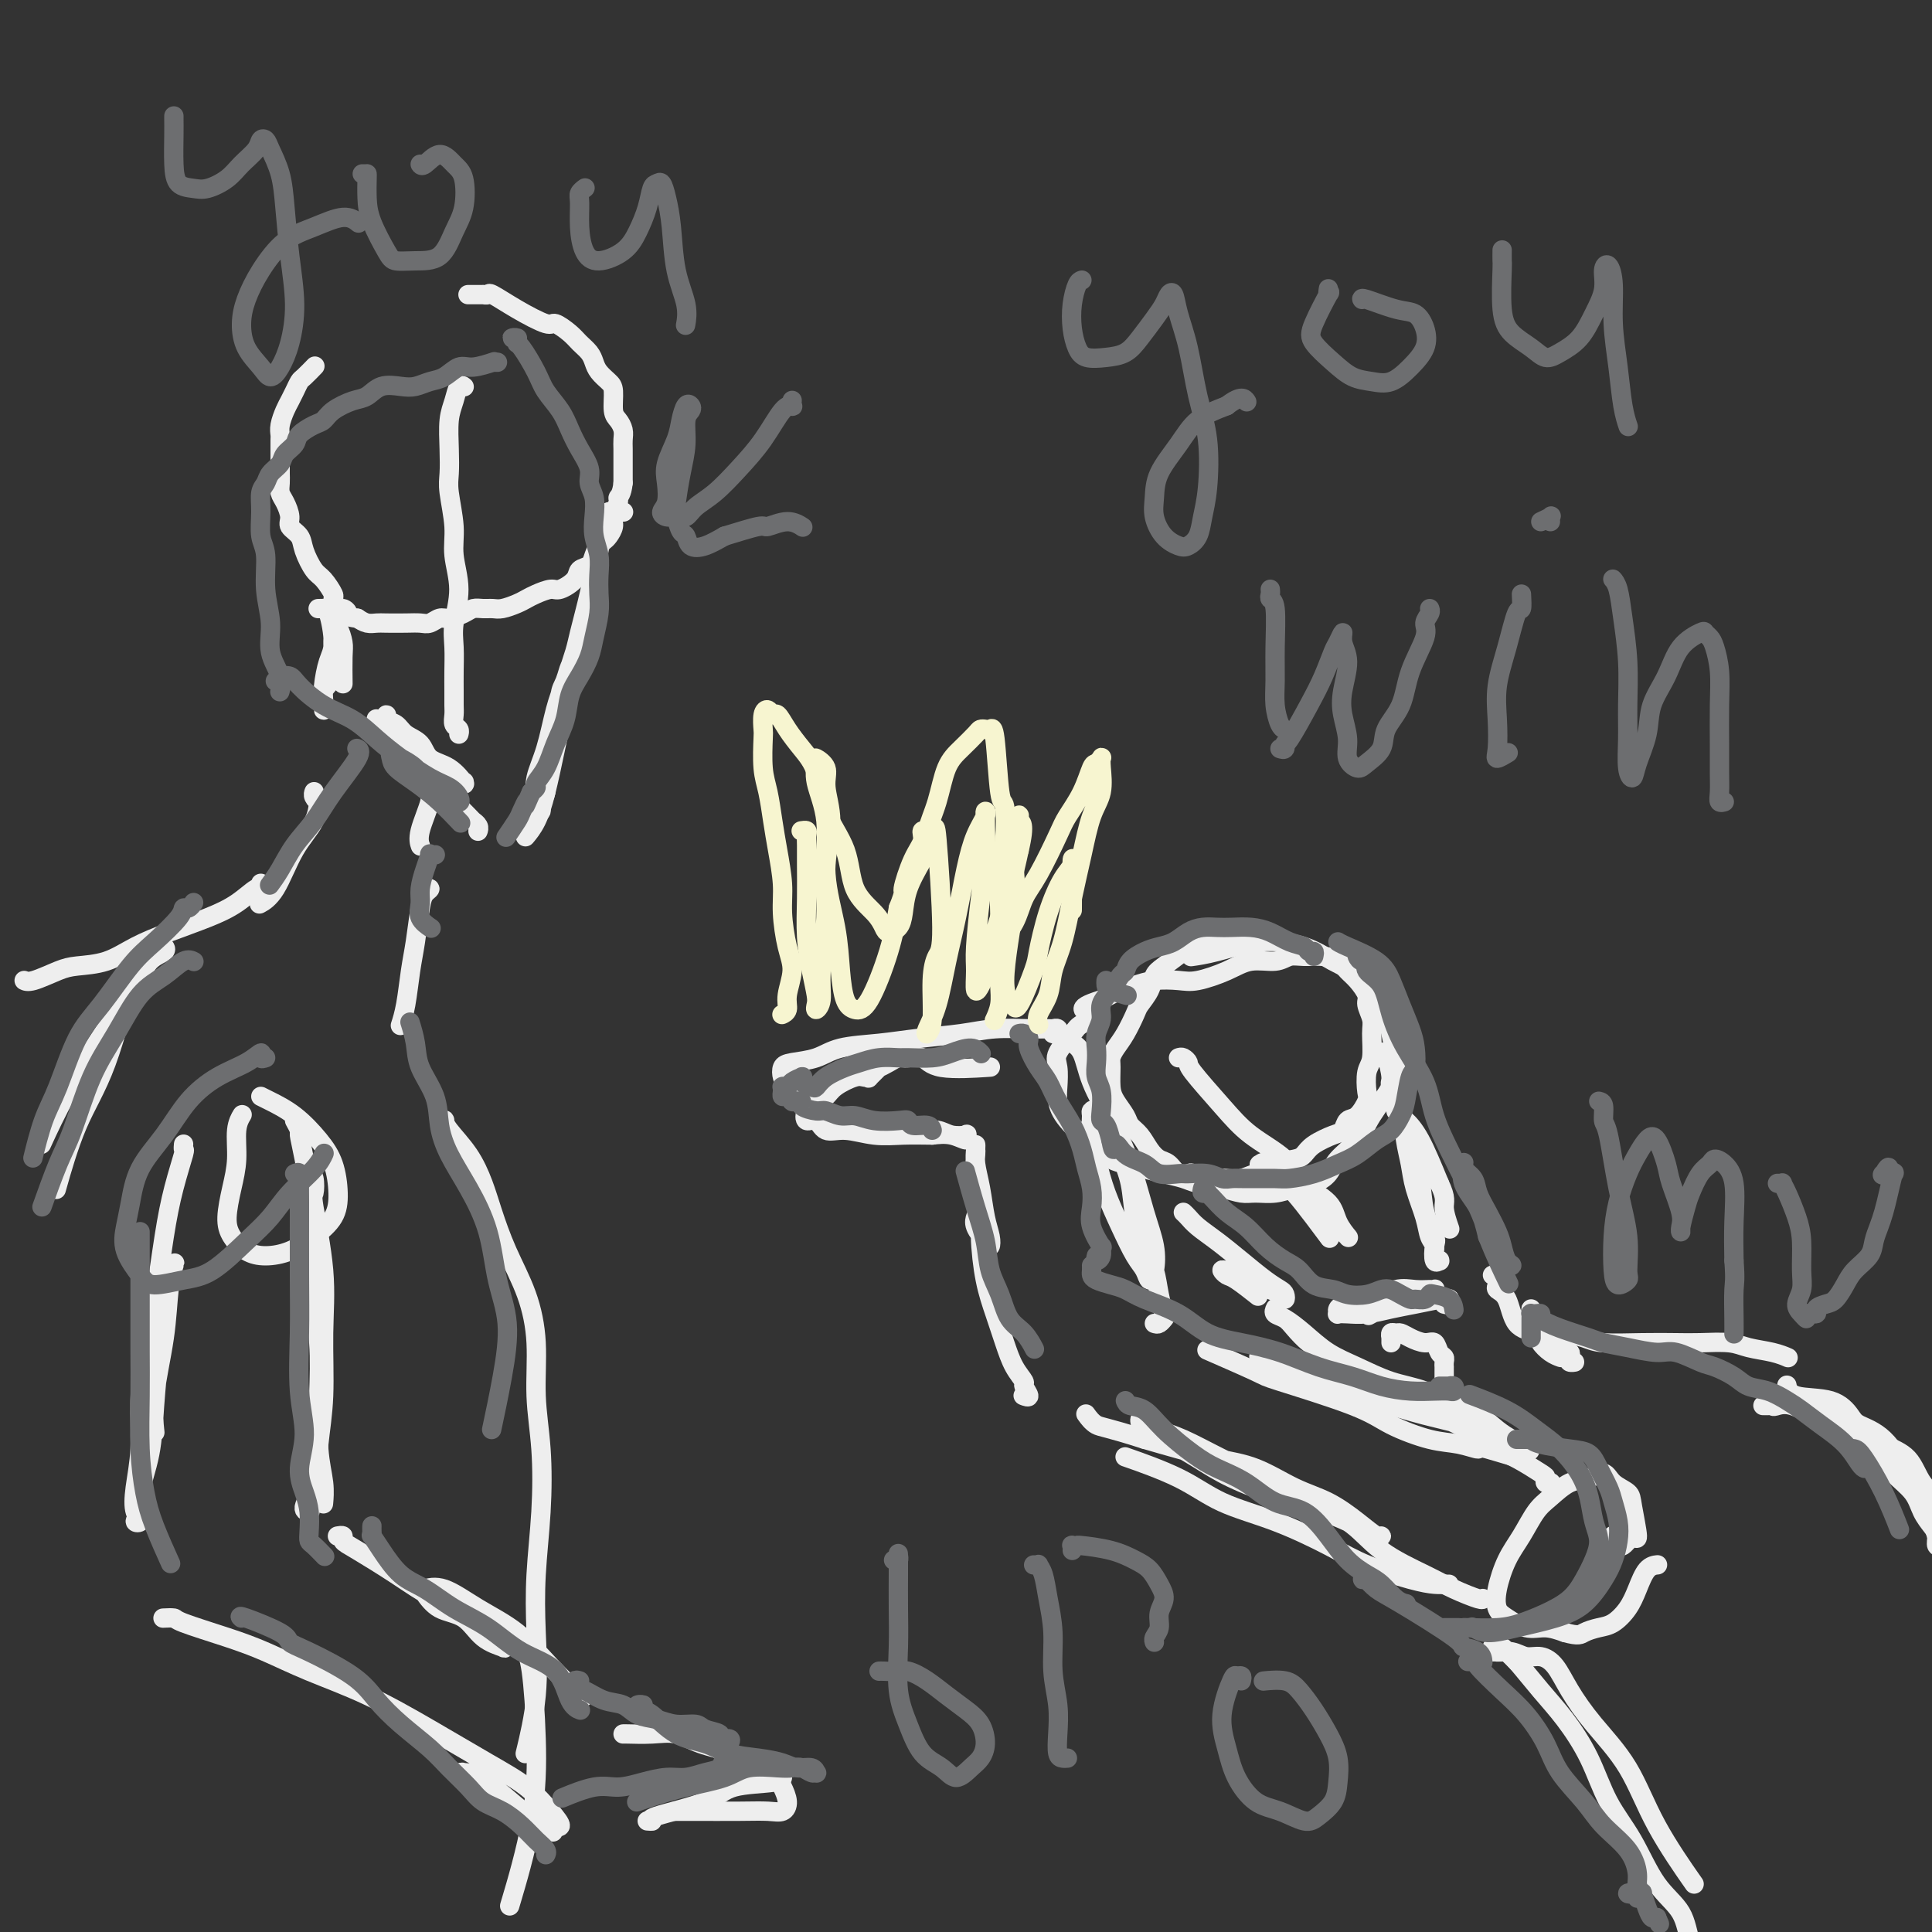 <svg viewBox='0 0 400 400' version='1.1' xmlns='http://www.w3.org/2000/svg' xmlns:xlink='http://www.w3.org/1999/xlink'><rect x="0" y="0" width="400" height="400" fill="#333333" stroke="none"/><g fill='none' stroke='#EEEEEE' stroke-width='4' stroke-linecap='round' stroke-linejoin='round'><path d='M97,61c-0.009,-0.000 -0.018,-0.000 0,0c0.018,0.000 0.061,0.000 0,0c-0.061,-0.000 -0.228,-0.000 0,0c0.228,0.000 0.850,0.000 1,0c0.150,-0.000 -0.171,-0.000 0,0c0.171,0.000 0.834,0.001 1,0c0.166,-0.001 -0.166,-0.002 0,0c0.166,0.002 0.828,0.009 1,0c0.172,-0.009 -0.147,-0.033 0,0c0.147,0.033 0.758,0.123 1,0c0.242,-0.123 0.113,-0.458 1,0c0.887,0.458 2.790,1.708 5,3c2.210,1.292 4.728,2.625 6,3c1.272,0.375 1.297,-0.209 2,0c0.703,0.209 2.085,1.211 3,2c0.915,0.789 1.362,1.367 2,2c0.638,0.633 1.467,1.322 2,2c0.533,0.678 0.769,1.344 1,2c0.231,0.656 0.457,1.302 1,2c0.543,0.698 1.403,1.447 2,2c0.597,0.553 0.930,0.911 1,2c0.070,1.089 -0.125,2.910 0,4c0.125,1.090 0.569,1.451 1,2c0.431,0.549 0.847,1.288 1,2c0.153,0.712 0.041,1.398 0,2c-0.041,0.602 -0.011,1.120 0,2c0.011,0.880 0.003,2.122 0,3c-0.003,0.878 -0.001,1.394 0,2c0.001,0.606 0.000,1.303 0,2'/><path d='M129,100c-0.244,2.363 -0.853,2.769 -1,3c-0.147,0.231 0.168,0.286 0,1c-0.168,0.714 -0.818,2.089 -1,3c-0.182,0.911 0.106,1.360 0,2c-0.106,0.640 -0.605,1.471 -1,2c-0.395,0.529 -0.688,0.757 -1,1c-0.312,0.243 -0.645,0.501 -1,1c-0.355,0.499 -0.732,1.238 -1,2c-0.268,0.762 -0.427,1.548 -1,2c-0.573,0.452 -1.561,0.569 -2,1c-0.439,0.431 -0.330,1.176 -1,2c-0.670,0.824 -2.118,1.726 -3,2c-0.882,0.274 -1.199,-0.080 -2,0c-0.801,0.080 -2.087,0.596 -3,1c-0.913,0.404 -1.452,0.697 -2,1c-0.548,0.303 -1.106,0.616 -2,1c-0.894,0.384 -2.125,0.838 -3,1c-0.875,0.162 -1.393,0.033 -2,0c-0.607,-0.033 -1.303,0.028 -2,0c-0.697,-0.028 -1.394,-0.147 -2,0c-0.606,0.147 -1.120,0.561 -2,1c-0.880,0.439 -2.124,0.902 -3,1c-0.876,0.098 -1.383,-0.170 -2,0c-0.617,0.170 -1.344,0.777 -2,1c-0.656,0.223 -1.239,0.060 -2,0c-0.761,-0.060 -1.698,-0.019 -3,0c-1.302,0.019 -2.967,0.015 -4,0c-1.033,-0.015 -1.432,-0.043 -2,0c-0.568,0.043 -1.305,0.155 -2,0c-0.695,-0.155 -1.347,-0.578 -2,-1'/><path d='M74,128c-2.724,-0.312 -2.035,-0.592 -2,-1c0.035,-0.408 -0.585,-0.942 -1,-1c-0.415,-0.058 -0.625,0.362 -1,0c-0.375,-0.362 -0.917,-1.507 -1,-2c-0.083,-0.493 0.291,-0.334 0,-1c-0.291,-0.666 -1.249,-2.156 -2,-3c-0.751,-0.844 -1.297,-1.040 -2,-2c-0.703,-0.960 -1.564,-2.684 -2,-4c-0.436,-1.316 -0.446,-2.225 -1,-3c-0.554,-0.775 -1.651,-1.415 -2,-2c-0.349,-0.585 0.050,-1.116 0,-2c-0.050,-0.884 -0.549,-2.123 -1,-3c-0.451,-0.877 -0.853,-1.393 -1,-2c-0.147,-0.607 -0.040,-1.304 0,-2c0.040,-0.696 0.011,-1.390 0,-2c-0.011,-0.610 -0.004,-1.135 0,-2c0.004,-0.865 0.004,-2.070 0,-3c-0.004,-0.930 -0.012,-1.586 0,-2c0.012,-0.414 0.045,-0.586 0,-1c-0.045,-0.414 -0.166,-1.071 0,-2c0.166,-0.929 0.621,-2.132 1,-3c0.379,-0.868 0.684,-1.403 1,-2c0.316,-0.597 0.645,-1.256 1,-2c0.355,-0.744 0.736,-1.572 1,-2c0.264,-0.428 0.411,-0.455 1,-1c0.589,-0.545 1.620,-1.608 2,-2c0.380,-0.392 0.109,-0.112 0,0c-0.109,0.112 -0.054,0.056 0,0'/><path d='M96,80c0.091,0.069 0.182,0.138 0,0c-0.182,-0.138 -0.637,-0.483 -1,0c-0.363,0.483 -0.634,1.795 -1,3c-0.366,1.205 -0.826,2.302 -1,4c-0.174,1.698 -0.062,3.995 0,6c0.062,2.005 0.074,3.717 0,5c-0.074,1.283 -0.234,2.138 0,4c0.234,1.862 0.861,4.730 1,7c0.139,2.270 -0.212,3.940 0,6c0.212,2.060 0.985,4.508 1,7c0.015,2.492 -0.728,5.028 -1,7c-0.272,1.972 -0.073,3.382 0,5c0.073,1.618 0.018,3.446 0,5c-0.018,1.554 -0.001,2.836 0,4c0.001,1.164 -0.014,2.210 0,3c0.014,0.790 0.056,1.322 0,2c-0.056,0.678 -0.211,1.501 0,2c0.211,0.499 0.788,0.673 1,1c0.212,0.327 0.061,0.808 0,1c-0.061,0.192 -0.030,0.096 0,0'/><path d='M129,106c0.091,0.002 0.183,0.003 0,0c-0.183,-0.003 -0.640,-0.012 -1,0c-0.360,0.012 -0.621,0.043 -1,0c-0.379,-0.043 -0.875,-0.161 -1,0c-0.125,0.161 0.122,0.601 0,1c-0.122,0.399 -0.614,0.758 -1,2c-0.386,1.242 -0.666,3.369 -1,5c-0.334,1.631 -0.722,2.767 -1,4c-0.278,1.233 -0.445,2.563 -1,5c-0.555,2.437 -1.499,5.981 -2,8c-0.501,2.019 -0.558,2.514 -1,4c-0.442,1.486 -1.267,3.961 -2,6c-0.733,2.039 -1.373,3.640 -2,6c-0.627,2.360 -1.241,5.479 -2,8c-0.759,2.521 -1.663,4.443 -2,6c-0.337,1.557 -0.105,2.750 0,4c0.105,1.250 0.085,2.556 0,3c-0.085,0.444 -0.233,0.027 0,0c0.233,-0.027 0.849,0.335 1,0c0.151,-0.335 -0.162,-1.368 0,-2c0.162,-0.632 0.799,-0.862 1,-2c0.201,-1.138 -0.034,-3.185 0,-5c0.034,-1.815 0.338,-3.397 1,-5c0.662,-1.603 1.683,-3.227 2,-5c0.317,-1.773 -0.069,-3.695 0,-5c0.069,-1.305 0.593,-1.992 1,-3c0.407,-1.008 0.697,-2.336 1,-3c0.303,-0.664 0.617,-0.662 1,-1c0.383,-0.338 0.834,-1.014 1,-1c0.166,0.014 0.047,0.718 0,1c-0.047,0.282 -0.024,0.141 0,0'/><path d='M120,137c1.217,-4.567 -0.240,-0.485 -1,2c-0.760,2.485 -0.822,3.371 -1,4c-0.178,0.629 -0.472,0.999 -1,3c-0.528,2.001 -1.291,5.633 -2,9c-0.709,3.367 -1.365,6.470 -2,9c-0.635,2.530 -1.248,4.489 -2,6c-0.752,1.511 -1.643,2.575 -2,3c-0.357,0.425 -0.178,0.213 0,0'/><path d='M99,172c-0.029,0.084 -0.058,0.168 0,0c0.058,-0.168 0.203,-0.589 0,-1c-0.203,-0.411 -0.754,-0.812 -1,-1c-0.246,-0.188 -0.186,-0.161 -1,-1c-0.814,-0.839 -2.502,-2.542 -4,-4c-1.498,-1.458 -2.808,-2.671 -4,-4c-1.192,-1.329 -2.267,-2.775 -3,-4c-0.733,-1.225 -1.124,-2.228 -2,-3c-0.876,-0.772 -2.236,-1.314 -3,-2c-0.764,-0.686 -0.930,-1.516 -1,-2c-0.070,-0.484 -0.042,-0.621 0,-1c0.042,-0.379 0.098,-1.001 0,-1c-0.098,0.001 -0.351,0.623 0,1c0.351,0.377 1.308,0.508 2,1c0.692,0.492 1.121,1.344 2,2c0.879,0.656 2.207,1.114 3,2c0.793,0.886 1.051,2.198 2,3c0.949,0.802 2.589,1.093 4,2c1.411,0.907 2.594,2.429 3,3c0.406,0.571 0.037,0.190 0,0c-0.037,-0.190 0.260,-0.189 0,0c-0.260,0.189 -1.078,0.567 -2,0c-0.922,-0.567 -1.950,-2.079 -3,-3c-1.050,-0.921 -2.124,-1.252 -3,-2c-0.876,-0.748 -1.554,-1.912 -3,-3c-1.446,-1.088 -3.658,-2.101 -5,-3c-1.342,-0.899 -1.812,-1.686 -2,-2c-0.188,-0.314 -0.094,-0.157 0,0'/><path d='M66,126c-0.119,0.003 -0.238,0.007 0,0c0.238,-0.007 0.831,-0.023 1,0c0.169,0.023 -0.088,0.085 0,0c0.088,-0.085 0.521,-0.317 1,1c0.479,1.317 1.004,4.184 1,6c-0.004,1.816 -0.537,2.582 -1,4c-0.463,1.418 -0.856,3.489 -1,5c-0.144,1.511 -0.041,2.462 0,3c0.041,0.538 0.018,0.663 0,1c-0.018,0.337 -0.033,0.888 0,1c0.033,0.112 0.114,-0.214 0,-1c-0.114,-0.786 -0.423,-2.032 0,-3c0.423,-0.968 1.577,-1.657 2,-3c0.423,-1.343 0.116,-3.339 0,-5c-0.116,-1.661 -0.041,-2.985 0,-4c0.041,-1.015 0.050,-1.719 0,-2c-0.050,-0.281 -0.157,-0.137 0,0c0.157,0.137 0.578,0.269 1,1c0.422,0.731 0.845,2.062 1,3c0.155,0.938 0.042,1.483 0,3c-0.042,1.517 -0.012,4.005 0,5c0.012,0.995 0.006,0.498 0,0'/><path d='M90,162c0.009,-0.082 0.019,-0.163 0,0c-0.019,0.163 -0.065,0.571 0,1c0.065,0.429 0.242,0.879 0,1c-0.242,0.121 -0.902,-0.086 -1,0c-0.098,0.086 0.365,0.466 0,2c-0.365,1.534 -1.560,4.221 -2,6c-0.440,1.779 -0.126,2.651 0,3c0.126,0.349 0.063,0.174 0,0'/><path d='M255,193c0.004,0.064 0.007,0.127 0,0c-0.007,-0.127 -0.025,-0.445 -1,0c-0.975,0.445 -2.905,1.651 -4,2c-1.095,0.349 -1.353,-0.161 -2,0c-0.647,0.161 -1.683,0.992 -3,2c-1.317,1.008 -2.915,2.194 -4,3c-1.085,0.806 -1.655,1.234 -2,2c-0.345,0.766 -0.463,1.871 -1,3c-0.537,1.129 -1.493,2.281 -2,3c-0.507,0.719 -0.567,1.006 -1,2c-0.433,0.994 -1.241,2.696 -2,4c-0.759,1.304 -1.469,2.211 -2,3c-0.531,0.789 -0.881,1.461 -1,2c-0.119,0.539 -0.005,0.946 0,2c0.005,1.054 -0.098,2.757 0,4c0.098,1.243 0.396,2.027 1,3c0.604,0.973 1.513,2.134 2,3c0.487,0.866 0.553,1.435 1,2c0.447,0.565 1.274,1.126 2,2c0.726,0.874 1.350,2.063 2,3c0.650,0.937 1.325,1.623 2,2c0.675,0.377 1.350,0.444 2,1c0.650,0.556 1.276,1.599 2,2c0.724,0.401 1.548,0.160 2,0c0.452,-0.160 0.533,-0.238 1,0c0.467,0.238 1.321,0.792 2,1c0.679,0.208 1.182,0.070 2,0c0.818,-0.070 1.951,-0.070 3,0c1.049,0.070 2.013,0.211 3,0c0.987,-0.211 1.996,-0.775 3,-1c1.004,-0.225 2.002,-0.113 3,0'/><path d='M263,243c3.238,-0.402 1.833,-1.407 2,-2c0.167,-0.593 1.904,-0.774 3,-1c1.096,-0.226 1.550,-0.499 2,-1c0.450,-0.501 0.897,-1.232 2,-2c1.103,-0.768 2.863,-1.575 4,-2c1.137,-0.425 1.650,-0.468 2,-1c0.350,-0.532 0.538,-1.553 1,-2c0.462,-0.447 1.200,-0.319 2,-1c0.800,-0.681 1.664,-2.171 2,-3c0.336,-0.829 0.144,-0.998 0,-2c-0.144,-1.002 -0.239,-2.839 0,-4c0.239,-1.161 0.812,-1.647 1,-3c0.188,-1.353 -0.008,-3.574 0,-5c0.008,-1.426 0.220,-2.059 0,-3c-0.220,-0.941 -0.873,-2.192 -1,-3c-0.127,-0.808 0.273,-1.173 0,-2c-0.273,-0.827 -1.221,-2.116 -2,-3c-0.779,-0.884 -1.391,-1.362 -2,-2c-0.609,-0.638 -1.214,-1.435 -2,-2c-0.786,-0.565 -1.753,-0.899 -3,-1c-1.247,-0.101 -2.775,0.031 -4,0c-1.225,-0.031 -2.148,-0.225 -3,0c-0.852,0.225 -1.633,0.870 -3,1c-1.367,0.130 -3.320,-0.253 -5,0c-1.680,0.253 -3.086,1.143 -5,2c-1.914,0.857 -4.335,1.682 -6,2c-1.665,0.318 -2.573,0.129 -4,0c-1.427,-0.129 -3.372,-0.200 -5,0c-1.628,0.200 -2.938,0.669 -4,1c-1.062,0.331 -1.875,0.523 -3,1c-1.125,0.477 -2.563,1.238 -4,2'/><path d='M228,207c-6.384,1.968 -2.845,2.388 -2,3c0.845,0.612 -1.003,1.417 -2,2c-0.997,0.583 -1.144,0.946 -2,2c-0.856,1.054 -2.423,2.800 -3,4c-0.577,1.200 -0.164,1.853 0,3c0.164,1.147 0.080,2.789 0,4c-0.080,1.211 -0.156,1.992 0,3c0.156,1.008 0.544,2.245 2,4c1.456,1.755 3.982,4.028 5,5c1.018,0.972 0.529,0.642 1,1c0.471,0.358 1.901,1.405 3,2c1.099,0.595 1.867,0.737 3,1c1.133,0.263 2.631,0.648 4,1c1.369,0.352 2.611,0.673 4,1c1.389,0.327 2.927,0.662 4,1c1.073,0.338 1.683,0.680 3,1c1.317,0.320 3.342,0.619 5,1c1.658,0.381 2.950,0.846 4,1c1.050,0.154 1.857,-0.003 3,0c1.143,0.003 2.622,0.164 4,0c1.378,-0.164 2.655,-0.654 4,-1c1.345,-0.346 2.756,-0.548 4,-1c1.244,-0.452 2.319,-1.156 3,-2c0.681,-0.844 0.968,-1.830 2,-3c1.032,-1.170 2.809,-2.525 4,-4c1.191,-1.475 1.794,-3.069 3,-5c1.206,-1.931 3.014,-4.198 4,-6c0.986,-1.802 1.150,-3.139 1,-5c-0.150,-1.861 -0.614,-4.246 -1,-6c-0.386,-1.754 -0.693,-2.877 -1,-4'/><path d='M287,210c-0.715,-3.021 -2.004,-3.074 -3,-4c-0.996,-0.926 -1.700,-2.725 -3,-4c-1.300,-1.275 -3.197,-2.026 -5,-3c-1.803,-0.974 -3.514,-2.170 -6,-3c-2.486,-0.830 -5.749,-1.295 -9,-1c-3.251,0.295 -6.491,1.349 -9,2c-2.509,0.651 -4.288,0.900 -5,1c-0.712,0.100 -0.356,0.050 0,0'/><path d='M244,219c0.300,-0.099 0.601,-0.197 1,0c0.399,0.197 0.897,0.691 1,1c0.103,0.309 -0.190,0.435 1,2c1.190,1.565 3.863,4.571 6,7c2.137,2.429 3.737,4.281 6,6c2.263,1.719 5.188,3.305 7,5c1.812,1.695 2.510,3.498 4,5c1.490,1.502 3.773,2.704 5,4c1.227,1.296 1.398,2.685 2,4c0.602,1.315 1.634,2.557 2,3c0.366,0.443 0.065,0.086 0,0c-0.065,-0.086 0.107,0.098 0,0c-0.107,-0.098 -0.493,-0.477 -1,-1c-0.507,-0.523 -1.135,-1.191 -2,-2c-0.865,-0.809 -1.966,-1.758 -3,-3c-1.034,-1.242 -2.001,-2.777 -3,-4c-0.999,-1.223 -2.032,-2.134 -3,-3c-0.968,-0.866 -1.872,-1.687 -3,-2c-1.128,-0.313 -2.480,-0.119 -3,0c-0.520,0.119 -0.208,0.162 0,0c0.208,-0.162 0.312,-0.530 1,0c0.688,0.530 1.961,1.957 3,3c1.039,1.043 1.846,1.702 3,3c1.154,1.298 2.657,3.234 4,5c1.343,1.766 2.527,3.362 3,4c0.473,0.638 0.237,0.319 0,0'/><path d='M245,251c0.286,0.262 0.572,0.525 1,1c0.428,0.475 0.997,1.164 2,2c1.003,0.836 2.440,1.820 4,3c1.560,1.180 3.242,2.555 5,4c1.758,1.445 3.593,2.958 5,4c1.407,1.042 2.387,1.611 3,2c0.613,0.389 0.859,0.596 1,1c0.141,0.404 0.175,1.004 0,1c-0.175,-0.004 -0.561,-0.614 -1,-1c-0.439,-0.386 -0.931,-0.549 -2,-1c-1.069,-0.451 -2.714,-1.189 -4,-2c-1.286,-0.811 -2.211,-1.695 -3,-2c-0.789,-0.305 -1.440,-0.032 -2,0c-0.560,0.032 -1.029,-0.176 -1,0c0.029,0.176 0.554,0.738 1,1c0.446,0.262 0.812,0.224 2,1c1.188,0.776 3.196,2.364 4,3c0.804,0.636 0.402,0.318 0,0'/><path d='M299,270c0.431,0.113 0.862,0.226 1,0c0.138,-0.226 -0.016,-0.789 0,-1c0.016,-0.211 0.204,-0.068 0,0c-0.204,0.068 -0.798,0.060 -1,0c-0.202,-0.060 -0.011,-0.174 -1,0c-0.989,0.174 -3.159,0.635 -5,1c-1.841,0.365 -3.355,0.635 -5,1c-1.645,0.365 -3.423,0.827 -5,1c-1.577,0.173 -2.955,0.057 -4,0c-1.045,-0.057 -1.758,-0.056 -2,0c-0.242,0.056 -0.015,0.165 0,0c0.015,-0.165 -0.184,-0.604 0,-1c0.184,-0.396 0.749,-0.747 2,-1c1.251,-0.253 3.186,-0.407 5,-1c1.814,-0.593 3.506,-1.624 5,-2c1.494,-0.376 2.790,-0.097 4,0c1.210,0.097 2.333,0.012 3,0c0.667,-0.012 0.877,0.050 1,0c0.123,-0.050 0.158,-0.213 0,0c-0.158,0.213 -0.509,0.800 -1,1c-0.491,0.200 -1.121,0.012 -2,0c-0.879,-0.012 -2.006,0.151 -4,1c-1.994,0.849 -4.855,2.386 -6,3c-1.145,0.614 -0.572,0.307 0,0'/><path d='M286,218c0.021,-0.144 0.042,-0.287 0,0c-0.042,0.287 -0.148,1.005 0,1c0.148,-0.005 0.550,-0.733 1,0c0.450,0.733 0.947,2.926 1,4c0.053,1.074 -0.338,1.030 0,2c0.338,0.970 1.404,2.955 2,5c0.596,2.045 0.723,4.151 1,6c0.277,1.849 0.705,3.440 1,5c0.295,1.560 0.456,3.090 1,5c0.544,1.910 1.470,4.200 2,6c0.530,1.800 0.664,3.109 1,4c0.336,0.891 0.876,1.362 1,2c0.124,0.638 -0.166,1.442 0,2c0.166,0.558 0.790,0.871 1,1c0.210,0.129 0.005,0.073 0,0c-0.005,-0.073 0.188,-0.162 0,0c-0.188,0.162 -0.757,0.577 -1,0c-0.243,-0.577 -0.162,-2.146 0,-3c0.162,-0.854 0.403,-0.995 0,-2c-0.403,-1.005 -1.452,-2.875 -2,-5c-0.548,-2.125 -0.597,-4.506 -1,-7c-0.403,-2.494 -1.162,-5.100 -2,-7c-0.838,-1.900 -1.756,-3.094 -2,-4c-0.244,-0.906 0.185,-1.523 0,-2c-0.185,-0.477 -0.984,-0.813 -1,-1c-0.016,-0.187 0.750,-0.224 1,0c0.250,0.224 -0.015,0.710 0,1c0.015,0.290 0.312,0.386 1,1c0.688,0.614 1.768,1.747 3,4c1.232,2.253 2.616,5.627 4,9'/><path d='M298,245c1.560,3.214 0.958,3.750 1,5c0.042,1.250 0.726,3.214 1,4c0.274,0.786 0.137,0.393 0,0'/><path d='M288,278c0.002,-0.414 0.004,-0.829 0,-1c-0.004,-0.171 -0.013,-0.099 0,0c0.013,0.099 0.047,0.225 0,0c-0.047,-0.225 -0.175,-0.802 0,-1c0.175,-0.198 0.652,-0.016 1,0c0.348,0.016 0.565,-0.132 1,0c0.435,0.132 1.087,0.546 2,1c0.913,0.454 2.087,0.947 3,1c0.913,0.053 1.565,-0.336 2,0c0.435,0.336 0.652,1.396 1,2c0.348,0.604 0.825,0.752 1,1c0.175,0.248 0.047,0.596 0,1c-0.047,0.404 -0.013,0.865 0,1c0.013,0.135 0.003,-0.057 0,0c-0.003,0.057 -0.001,0.361 0,1c0.001,0.639 0.000,1.611 0,2c-0.000,0.389 -0.000,0.194 0,0'/><path d='M309,264c0.422,-0.120 0.843,-0.239 1,0c0.157,0.239 0.048,0.838 0,1c-0.048,0.162 -0.037,-0.111 0,0c0.037,0.111 0.099,0.606 0,1c-0.099,0.394 -0.361,0.685 0,1c0.361,0.315 1.343,0.652 2,2c0.657,1.348 0.988,3.705 2,5c1.012,1.295 2.706,1.527 4,2c1.294,0.473 2.188,1.188 3,2c0.812,0.812 1.543,1.720 2,2c0.457,0.280 0.641,-0.068 1,0c0.359,0.068 0.895,0.551 1,1c0.105,0.449 -0.219,0.863 0,1c0.219,0.137 0.983,-0.002 1,0c0.017,0.002 -0.713,0.145 -1,0c-0.287,-0.145 -0.131,-0.578 0,-1c0.131,-0.422 0.239,-0.834 0,-1c-0.239,-0.166 -0.823,-0.086 -1,0c-0.177,0.086 0.054,0.178 0,0c-0.054,-0.178 -0.392,-0.628 -1,-1c-0.608,-0.372 -1.486,-0.668 -2,-1c-0.514,-0.332 -0.663,-0.701 -1,-1c-0.337,-0.299 -0.861,-0.529 -1,-1c-0.139,-0.471 0.106,-1.185 0,-2c-0.106,-0.815 -0.564,-1.733 -1,-2c-0.436,-0.267 -0.850,0.117 -1,0c-0.150,-0.117 -0.038,-0.736 0,-1c0.038,-0.264 -0.000,-0.174 0,0c0.000,0.174 0.039,0.431 0,1c-0.039,0.569 -0.154,1.448 0,2c0.154,0.552 0.577,0.776 1,1'/><path d='M318,275c0.405,0.885 0.918,1.596 1,2c0.082,0.404 -0.267,0.500 0,1c0.267,0.500 1.149,1.404 2,2c0.851,0.596 1.672,0.885 2,1c0.328,0.115 0.164,0.058 0,0'/><path d='M324,278c-0.423,0.083 -0.845,0.166 -1,0c-0.155,-0.166 -0.042,-0.580 0,-1c0.042,-0.420 0.011,-0.845 0,-1c-0.011,-0.155 -0.004,-0.039 0,0c0.004,0.039 0.006,0.000 0,0c-0.006,-0.000 -0.020,0.038 0,0c0.020,-0.038 0.073,-0.154 1,0c0.927,0.154 2.727,0.577 4,1c1.273,0.423 2.017,0.844 4,1c1.983,0.156 5.204,0.045 8,0c2.796,-0.045 5.168,-0.023 7,0c1.832,0.023 3.125,0.048 5,0c1.875,-0.048 4.331,-0.170 6,0c1.669,0.170 2.550,0.633 4,1c1.450,0.367 3.467,0.637 5,1c1.533,0.363 2.581,0.818 3,1c0.419,0.182 0.210,0.091 0,0'/><path d='M365,291c0.453,-0.003 0.906,-0.005 1,0c0.094,0.005 -0.171,0.019 0,0c0.171,-0.019 0.780,-0.071 1,0c0.220,0.071 0.052,0.266 0,0c-0.052,-0.266 0.011,-0.993 0,-1c-0.011,-0.007 -0.096,0.704 0,1c0.096,0.296 0.373,0.175 1,0c0.627,-0.175 1.604,-0.405 3,0c1.396,0.405 3.210,1.446 5,2c1.790,0.554 3.556,0.620 5,1c1.444,0.380 2.566,1.075 4,2c1.434,0.925 3.178,2.079 5,3c1.822,0.921 3.720,1.607 5,3c1.280,1.393 1.941,3.491 3,5c1.059,1.509 2.514,2.429 3,4c0.486,1.571 0.002,3.794 0,5c-0.002,1.206 0.479,1.397 1,2c0.521,0.603 1.082,1.620 1,2c-0.082,0.380 -0.809,0.125 -1,0c-0.191,-0.125 0.153,-0.118 0,0c-0.153,0.118 -0.801,0.349 -1,0c-0.199,-0.349 0.053,-1.278 0,-2c-0.053,-0.722 -0.411,-1.236 -1,-2c-0.589,-0.764 -1.409,-1.779 -2,-3c-0.591,-1.221 -0.952,-2.647 -2,-4c-1.048,-1.353 -2.782,-2.634 -4,-4c-1.218,-1.366 -1.919,-2.819 -3,-4c-1.081,-1.181 -2.540,-2.091 -4,-3'/><path d='M385,298c-3.134,-3.670 -1.969,-1.845 -2,-2c-0.031,-0.155 -1.260,-2.292 -2,-3c-0.740,-0.708 -0.993,0.011 -1,0c-0.007,-0.011 0.231,-0.751 0,-1c-0.231,-0.249 -0.930,-0.006 -1,0c-0.070,0.006 0.490,-0.225 1,0c0.510,0.225 0.972,0.908 1,1c0.028,0.092 -0.376,-0.405 0,0c0.376,0.405 1.532,1.714 3,3c1.468,1.286 3.247,2.551 5,4c1.753,1.449 3.479,3.083 5,5c1.521,1.917 2.836,4.119 4,6c1.164,1.881 2.175,3.442 3,5c0.825,1.558 1.462,3.113 2,4c0.538,0.887 0.976,1.105 1,1c0.024,-0.105 -0.365,-0.534 -1,-1c-0.635,-0.466 -1.515,-0.968 -2,-2c-0.485,-1.032 -0.574,-2.594 -1,-4c-0.426,-1.406 -1.187,-2.654 -2,-4c-0.813,-1.346 -1.676,-2.788 -3,-5c-1.324,-2.212 -3.107,-5.193 -5,-7c-1.893,-1.807 -3.894,-2.439 -5,-3c-1.106,-0.561 -1.316,-1.051 -2,-2c-0.684,-0.949 -1.843,-2.357 -4,-3c-2.157,-0.643 -5.311,-0.519 -7,-1c-1.689,-0.481 -1.911,-1.566 -2,-2c-0.089,-0.434 -0.044,-0.217 0,0'/><path d='M335,319c-0.423,-0.423 -0.845,-0.847 -1,-1c-0.155,-0.153 -0.041,-0.037 0,0c0.041,0.037 0.011,-0.005 0,0c-0.011,0.005 -0.003,0.058 0,0c0.003,-0.058 -0.000,-0.226 0,0c0.000,0.226 0.003,0.845 0,1c-0.003,0.155 -0.012,-0.153 0,0c0.012,0.153 0.046,0.769 0,1c-0.046,0.231 -0.171,0.077 0,0c0.171,-0.077 0.637,-0.078 1,0c0.363,0.078 0.624,0.237 1,0c0.376,-0.237 0.868,-0.868 1,-1c0.132,-0.132 -0.095,0.235 0,0c0.095,-0.235 0.513,-1.074 1,-1c0.487,0.074 1.043,1.059 1,0c-0.043,-1.059 -0.685,-4.161 -1,-6c-0.315,-1.839 -0.303,-2.415 -1,-3c-0.697,-0.585 -2.105,-1.181 -3,-2c-0.895,-0.819 -1.278,-1.862 -2,-2c-0.722,-0.138 -1.782,0.630 -3,1c-1.218,0.370 -2.595,0.344 -4,1c-1.405,0.656 -2.839,1.995 -4,3c-1.161,1.005 -2.049,1.677 -3,3c-0.951,1.323 -1.963,3.299 -3,5c-1.037,1.701 -2.098,3.129 -3,5c-0.902,1.871 -1.645,4.185 -2,6c-0.355,1.815 -0.322,3.130 0,4c0.322,0.870 0.932,1.295 2,2c1.068,0.705 2.595,1.690 4,2c1.405,0.310 2.687,-0.054 4,0c1.313,0.054 2.656,0.527 4,1'/><path d='M324,338c2.927,0.828 3.246,0.396 4,0c0.754,-0.396 1.945,-0.758 3,-1c1.055,-0.242 1.975,-0.366 3,-1c1.025,-0.634 2.156,-1.778 3,-3c0.844,-1.222 1.402,-2.524 2,-4c0.598,-1.476 1.238,-3.128 2,-4c0.762,-0.872 1.646,-0.963 2,-1c0.354,-0.037 0.177,-0.018 0,0'/><path d='M321,307c0.112,-0.028 0.225,-0.056 0,0c-0.225,0.056 -0.787,0.195 -1,0c-0.213,-0.195 -0.076,-0.726 0,-1c0.076,-0.274 0.091,-0.293 -1,-1c-1.091,-0.707 -3.287,-2.104 -5,-3c-1.713,-0.896 -2.943,-1.291 -4,-2c-1.057,-0.709 -1.940,-1.733 -3,-3c-1.060,-1.267 -2.296,-2.776 -4,-4c-1.704,-1.224 -3.877,-2.161 -6,-3c-2.123,-0.839 -4.196,-1.580 -6,-2c-1.804,-0.420 -3.340,-0.520 -5,-1c-1.660,-0.480 -3.446,-1.339 -5,-2c-1.554,-0.661 -2.877,-1.122 -4,-2c-1.123,-0.878 -2.046,-2.171 -3,-3c-0.954,-0.829 -1.940,-1.192 -3,-2c-1.060,-0.808 -2.193,-2.060 -3,-3c-0.807,-0.940 -1.289,-1.569 -2,-2c-0.711,-0.431 -1.650,-0.664 -2,-1c-0.350,-0.336 -0.111,-0.776 0,-1c0.111,-0.224 0.093,-0.233 0,0c-0.093,0.233 -0.260,0.708 0,1c0.260,0.292 0.948,0.400 2,1c1.052,0.600 2.468,1.693 4,3c1.532,1.307 3.182,2.830 5,4c1.818,1.170 3.805,1.989 6,3c2.195,1.011 4.597,2.214 7,3c2.403,0.786 4.807,1.155 7,2c2.193,0.845 4.175,2.165 6,3c1.825,0.835 3.491,1.186 5,2c1.509,0.814 2.860,2.090 4,3c1.140,0.910 2.070,1.455 3,2'/><path d='M313,298c6.278,3.250 2.972,2.374 2,2c-0.972,-0.374 0.390,-0.246 1,0c0.610,0.246 0.468,0.610 -1,0c-1.468,-0.610 -4.263,-2.194 -6,-3c-1.737,-0.806 -2.416,-0.835 -3,-1c-0.584,-0.165 -1.071,-0.467 -3,-1c-1.929,-0.533 -5.299,-1.298 -8,-2c-2.701,-0.702 -4.732,-1.340 -7,-2c-2.268,-0.660 -4.771,-1.341 -7,-2c-2.229,-0.659 -4.184,-1.294 -6,-2c-1.816,-0.706 -3.494,-1.481 -5,-2c-1.506,-0.519 -2.840,-0.782 -4,-1c-1.160,-0.218 -2.147,-0.392 -3,-1c-0.853,-0.608 -1.573,-1.650 -2,-2c-0.427,-0.350 -0.561,-0.008 0,0c0.561,0.008 1.815,-0.317 3,0c1.185,0.317 2.300,1.277 4,2c1.700,0.723 3.987,1.208 6,2c2.013,0.792 3.754,1.890 6,3c2.246,1.110 4.997,2.234 8,3c3.003,0.766 6.259,1.176 9,2c2.741,0.824 4.966,2.063 7,3c2.034,0.937 3.877,1.571 5,2c1.123,0.429 1.528,0.651 2,1c0.472,0.349 1.012,0.825 1,1c-0.012,0.175 -0.575,0.050 -1,0c-0.425,-0.050 -0.713,-0.025 -1,0'/><path d='M310,300c7.202,2.925 0.706,0.737 -2,0c-2.706,-0.737 -1.623,-0.022 -2,0c-0.377,0.022 -2.214,-0.649 -4,-1c-1.786,-0.351 -3.521,-0.381 -6,-1c-2.479,-0.619 -5.703,-1.827 -8,-3c-2.297,-1.173 -3.668,-2.312 -8,-4c-4.332,-1.688 -11.625,-3.927 -15,-5c-3.375,-1.073 -2.832,-0.981 -5,-2c-2.168,-1.019 -7.048,-3.148 -9,-4c-1.952,-0.852 -0.976,-0.426 0,0'/><path d='M239,274c0.316,0.107 0.632,0.214 1,0c0.368,-0.214 0.786,-0.747 1,-1c0.214,-0.253 0.222,-0.224 0,-1c-0.222,-0.776 -0.675,-2.355 -1,-4c-0.325,-1.645 -0.524,-3.355 -1,-5c-0.476,-1.645 -1.229,-3.225 -2,-5c-0.771,-1.775 -1.558,-3.745 -2,-6c-0.442,-2.255 -0.538,-4.794 -1,-7c-0.462,-2.206 -1.290,-4.080 -2,-6c-0.710,-1.920 -1.300,-3.886 -2,-5c-0.700,-1.114 -1.509,-1.378 -2,-2c-0.491,-0.622 -0.665,-1.603 -1,-2c-0.335,-0.397 -0.831,-0.208 -1,0c-0.169,0.208 -0.012,0.437 0,1c0.012,0.563 -0.121,1.460 0,3c0.121,1.540 0.494,3.724 1,6c0.506,2.276 1.144,4.643 2,7c0.856,2.357 1.932,4.705 3,7c1.068,2.295 2.130,4.538 3,6c0.870,1.462 1.548,2.143 2,3c0.452,0.857 0.677,1.892 1,2c0.323,0.108 0.744,-0.709 1,-2c0.256,-1.291 0.346,-3.057 0,-5c-0.346,-1.943 -1.128,-4.065 -2,-7c-0.872,-2.935 -1.835,-6.685 -3,-10c-1.165,-3.315 -2.533,-6.195 -4,-9c-1.467,-2.805 -3.032,-5.535 -4,-8c-0.968,-2.465 -1.337,-4.664 -2,-6c-0.663,-1.336 -1.618,-1.810 -2,-2c-0.382,-0.190 -0.191,-0.095 0,0'/><path d='M307,331c-0.006,-0.044 -0.013,-0.088 0,0c0.013,0.088 0.044,0.309 -1,0c-1.044,-0.309 -3.164,-1.148 -5,-2c-1.836,-0.852 -3.388,-1.719 -6,-3c-2.612,-1.281 -6.285,-2.978 -9,-5c-2.715,-2.022 -4.473,-4.370 -7,-6c-2.527,-1.630 -5.824,-2.544 -9,-4c-3.176,-1.456 -6.230,-3.455 -9,-5c-2.770,-1.545 -5.254,-2.636 -8,-4c-2.746,-1.364 -5.754,-3.000 -8,-4c-2.246,-1.000 -3.731,-1.364 -5,-2c-1.269,-0.636 -2.322,-1.546 -3,-2c-0.678,-0.454 -0.980,-0.454 -1,0c-0.020,0.454 0.242,1.360 1,2c0.758,0.640 2.013,1.014 4,2c1.987,0.986 4.705,2.585 7,4c2.295,1.415 4.166,2.646 7,4c2.834,1.354 6.630,2.832 10,4c3.370,1.168 6.314,2.028 9,3c2.686,0.972 5.116,2.056 7,3c1.884,0.944 3.223,1.746 4,2c0.777,0.254 0.991,-0.041 1,0c0.009,0.041 -0.186,0.418 -1,0c-0.814,-0.418 -2.248,-1.631 -4,-3c-1.752,-1.369 -3.821,-2.895 -6,-4c-2.179,-1.105 -4.468,-1.791 -7,-3c-2.532,-1.209 -5.308,-2.943 -8,-4c-2.692,-1.057 -5.302,-1.439 -8,-2c-2.698,-0.561 -5.485,-1.303 -8,-2c-2.515,-0.697 -4.757,-1.348 -7,-2'/><path d='M237,298c-8.024,-2.571 -9.083,-2.500 -10,-3c-0.917,-0.500 -1.690,-1.571 -2,-2c-0.310,-0.429 -0.155,-0.214 0,0'/><path d='M300,328c-0.459,0.003 -0.918,0.007 -1,0c-0.082,-0.007 0.213,-0.023 0,0c-0.213,0.023 -0.933,0.085 -2,0c-1.067,-0.085 -2.481,-0.317 -5,-1c-2.519,-0.683 -6.141,-1.816 -9,-3c-2.859,-1.184 -4.953,-2.419 -8,-4c-3.047,-1.581 -7.046,-3.506 -11,-5c-3.954,-1.494 -7.864,-2.555 -11,-4c-3.136,-1.445 -5.498,-3.274 -9,-5c-3.502,-1.726 -8.143,-3.350 -10,-4c-1.857,-0.650 -0.928,-0.325 0,0'/><path d='M212,289c-0.147,-0.057 -0.294,-0.114 0,0c0.294,0.114 1.029,0.398 1,0c-0.029,-0.398 -0.823,-1.480 -1,-2c-0.177,-0.520 0.261,-0.480 0,-1c-0.261,-0.520 -1.223,-1.600 -2,-3c-0.777,-1.400 -1.370,-3.121 -2,-5c-0.630,-1.879 -1.297,-3.916 -2,-6c-0.703,-2.084 -1.442,-4.215 -2,-7c-0.558,-2.785 -0.934,-6.223 -1,-9c-0.066,-2.777 0.178,-4.892 0,-7c-0.178,-2.108 -0.780,-4.209 -1,-6c-0.220,-1.791 -0.060,-3.271 0,-4c0.060,-0.729 0.019,-0.707 0,-1c-0.019,-0.293 -0.016,-0.900 0,-1c0.016,-0.100 0.047,0.308 0,1c-0.047,0.692 -0.170,1.668 0,3c0.170,1.332 0.632,3.021 1,5c0.368,1.979 0.641,4.248 1,6c0.359,1.752 0.804,2.988 1,4c0.196,1.012 0.144,1.802 0,2c-0.144,0.198 -0.379,-0.194 -1,-1c-0.621,-0.806 -1.629,-2.025 -2,-3c-0.371,-0.975 -0.106,-1.707 0,-2c0.106,-0.293 0.053,-0.146 0,0'/><path d='M218,214c0.395,0.113 0.790,0.227 1,0c0.210,-0.227 0.235,-0.794 0,-1c-0.235,-0.206 -0.729,-0.052 -1,0c-0.271,0.052 -0.317,0.003 -1,0c-0.683,-0.003 -2.002,0.041 -4,0c-1.998,-0.041 -4.673,-0.167 -7,0c-2.327,0.167 -4.305,0.626 -7,1c-2.695,0.374 -6.108,0.664 -9,1c-2.892,0.336 -5.262,0.719 -8,1c-2.738,0.281 -5.845,0.460 -8,1c-2.155,0.540 -3.360,1.442 -5,2c-1.640,0.558 -3.716,0.773 -5,1c-1.284,0.227 -1.775,0.466 -2,1c-0.225,0.534 -0.184,1.361 0,2c0.184,0.639 0.511,1.088 1,2c0.489,0.912 1.142,2.287 2,3c0.858,0.713 1.923,0.764 3,1c1.077,0.236 2.167,0.656 3,1c0.833,0.344 1.408,0.613 2,1c0.592,0.387 1.200,0.892 2,1c0.800,0.108 1.793,-0.182 3,0c1.207,0.182 2.629,0.837 4,1c1.371,0.163 2.690,-0.166 4,0c1.310,0.166 2.609,0.828 4,1c1.391,0.172 2.872,-0.145 4,0c1.128,0.145 1.902,0.753 3,1c1.098,0.247 2.521,0.132 3,0c0.479,-0.132 0.015,-0.283 0,0c-0.015,0.283 0.419,0.999 0,1c-0.419,0.001 -1.691,-0.714 -3,-1c-1.309,-0.286 -2.654,-0.143 -4,0'/><path d='M193,235c-2.160,-0.019 -4.059,-0.066 -6,0c-1.941,0.066 -3.925,0.243 -6,0c-2.075,-0.243 -4.242,-0.908 -6,-1c-1.758,-0.092 -3.106,0.389 -4,0c-0.894,-0.389 -1.333,-1.648 -2,-2c-0.667,-0.352 -1.562,0.201 -2,0c-0.438,-0.201 -0.419,-1.158 0,-2c0.419,-0.842 1.239,-1.570 2,-2c0.761,-0.430 1.462,-0.561 2,-1c0.538,-0.439 0.913,-1.187 2,-2c1.087,-0.813 2.888,-1.690 4,-2c1.112,-0.310 1.536,-0.054 2,0c0.464,0.054 0.967,-0.093 1,0c0.033,0.093 -0.405,0.427 0,0c0.405,-0.427 1.655,-1.617 2,-2c0.345,-0.383 -0.213,0.039 0,0c0.213,-0.039 1.198,-0.539 2,-1c0.802,-0.461 1.421,-0.884 2,-1c0.579,-0.116 1.116,0.074 2,0c0.884,-0.074 2.113,-0.412 3,0c0.887,0.412 1.431,1.572 4,2c2.569,0.428 7.163,0.122 9,0c1.837,-0.122 0.919,-0.061 0,0'/><path d='M65,164c0.030,-0.077 0.060,-0.153 0,0c-0.060,0.153 -0.210,0.536 0,1c0.210,0.464 0.780,1.009 1,1c0.220,-0.009 0.090,-0.573 0,0c-0.090,0.573 -0.140,2.283 -1,4c-0.860,1.717 -2.529,3.439 -4,6c-1.471,2.561 -2.742,5.959 -4,8c-1.258,2.041 -2.502,2.726 -3,3c-0.498,0.274 -0.249,0.137 0,0'/><path d='M54,183c0.002,0.036 0.004,0.071 0,0c-0.004,-0.071 -0.013,-0.249 0,0c0.013,0.249 0.050,0.923 0,1c-0.050,0.077 -0.185,-0.444 -1,0c-0.815,0.444 -2.309,1.853 -4,3c-1.691,1.147 -3.579,2.034 -6,3c-2.421,0.966 -5.373,2.012 -8,3c-2.627,0.988 -4.927,1.918 -7,3c-2.073,1.082 -3.918,2.314 -6,3c-2.082,0.686 -4.400,0.825 -6,1c-1.600,0.175 -2.480,0.387 -4,1c-1.520,0.613 -3.678,1.627 -5,2c-1.322,0.373 -1.806,0.107 -2,0c-0.194,-0.107 -0.097,-0.053 0,0'/><path d='M88,184c-0.137,0.019 -0.274,0.037 0,0c0.274,-0.037 0.960,-0.130 1,0c0.040,0.130 -0.566,0.484 -1,1c-0.434,0.516 -0.694,1.193 -1,3c-0.306,1.807 -0.657,4.744 -1,7c-0.343,2.256 -0.680,3.832 -1,6c-0.320,2.168 -0.625,4.930 -1,7c-0.375,2.070 -0.822,3.449 -1,4c-0.178,0.551 -0.089,0.276 0,0'/><path d='M91,232c0.426,0.031 0.852,0.061 1,0c0.148,-0.061 0.017,-0.214 0,0c-0.017,0.214 0.080,0.795 1,2c0.920,1.205 2.662,3.035 4,5c1.338,1.965 2.271,4.064 3,6c0.729,1.936 1.252,3.707 2,6c0.748,2.293 1.721,5.107 3,8c1.279,2.893 2.866,5.864 4,9c1.134,3.136 1.817,6.438 2,10c0.183,3.562 -0.134,7.385 0,11c0.134,3.615 0.717,7.024 1,11c0.283,3.976 0.265,8.521 0,13c-0.265,4.479 -0.775,8.894 -1,13c-0.225,4.106 -0.163,7.905 0,12c0.163,4.095 0.429,8.487 0,13c-0.429,4.513 -1.551,9.147 -2,11c-0.449,1.853 -0.224,0.927 0,0'/><path d='M109,339c0.022,0.232 0.045,0.463 0,1c-0.045,0.537 -0.156,1.379 0,2c0.156,0.621 0.581,1.020 1,4c0.419,2.980 0.834,8.541 1,14c0.166,5.459 0.083,10.816 -1,17c-1.083,6.184 -3.167,13.195 -4,16c-0.833,2.805 -0.417,1.402 0,0'/><path d='M34,196c-0.076,-0.080 -0.152,-0.159 0,0c0.152,0.159 0.531,0.558 0,1c-0.531,0.442 -1.971,0.929 -3,2c-1.029,1.071 -1.646,2.726 -3,5c-1.354,2.274 -3.445,5.166 -6,9c-2.555,3.834 -5.572,8.609 -8,13c-2.428,4.391 -4.265,8.397 -5,10c-0.735,1.603 -0.367,0.801 0,0'/><path d='M29,200c-0.421,0.632 -0.842,1.264 -1,1c-0.158,-0.264 -0.053,-1.424 -1,2c-0.947,3.424 -2.944,11.433 -5,17c-2.056,5.567 -4.169,8.691 -6,13c-1.831,4.309 -3.380,9.803 -4,12c-0.620,2.197 -0.310,1.099 0,0'/><path d='M50,231c0.119,-0.195 0.238,-0.391 0,0c-0.238,0.391 -0.833,1.367 -1,3c-0.167,1.633 0.093,3.922 0,6c-0.093,2.078 -0.539,3.944 -1,6c-0.461,2.056 -0.935,4.301 -1,6c-0.065,1.699 0.281,2.853 1,4c0.719,1.147 1.810,2.286 3,3c1.190,0.714 2.477,1.004 4,1c1.523,-0.004 3.282,-0.303 5,-1c1.718,-0.697 3.395,-1.791 5,-3c1.605,-1.209 3.137,-2.532 4,-4c0.863,-1.468 1.055,-3.079 1,-5c-0.055,-1.921 -0.358,-4.150 -1,-6c-0.642,-1.850 -1.622,-3.319 -3,-5c-1.378,-1.681 -3.153,-3.574 -5,-5c-1.847,-1.426 -3.767,-2.384 -5,-3c-1.233,-0.616 -1.781,-0.890 -2,-1c-0.219,-0.110 -0.110,-0.055 0,0'/><path d='M64,243c0.406,0.090 0.812,0.181 1,1c0.188,0.819 0.156,2.368 0,3c-0.156,0.632 -0.438,0.347 0,3c0.438,2.653 1.594,8.246 2,13c0.406,4.754 0.062,8.671 0,13c-0.062,4.329 0.159,9.069 0,13c-0.159,3.931 -0.697,7.053 -1,10c-0.303,2.947 -0.370,5.718 -1,8c-0.630,2.282 -1.824,4.076 -2,5c-0.176,0.924 0.664,0.978 1,1c0.336,0.022 0.168,0.011 0,0'/><path d='M61,232c0.436,0.793 0.872,1.586 1,2c0.128,0.414 -0.053,0.448 0,1c0.053,0.552 0.340,1.622 1,5c0.660,3.378 1.692,9.062 2,14c0.308,4.938 -0.110,9.128 0,13c0.110,3.872 0.747,7.427 1,11c0.253,3.573 0.120,7.165 0,11c-0.120,3.835 -0.228,7.915 0,11c0.228,3.085 0.792,5.177 1,7c0.208,1.823 0.059,3.378 0,4c-0.059,0.622 -0.030,0.311 0,0'/><path d='M38,237c-0.003,0.033 -0.007,0.067 0,0c0.007,-0.067 0.024,-0.233 0,0c-0.024,0.233 -0.089,0.867 0,1c0.089,0.133 0.333,-0.234 0,1c-0.333,1.234 -1.242,4.069 -2,7c-0.758,2.931 -1.365,5.957 -2,10c-0.635,4.043 -1.298,9.101 -2,13c-0.702,3.899 -1.443,6.637 -2,10c-0.557,3.363 -0.929,7.349 -1,11c-0.071,3.651 0.158,6.965 0,10c-0.158,3.035 -0.703,5.789 -1,8c-0.297,2.211 -0.344,3.880 0,5c0.344,1.120 1.080,1.693 1,2c-0.080,0.307 -0.975,0.348 -1,0c-0.025,-0.348 0.819,-1.086 1,-2c0.181,-0.914 -0.302,-2.003 0,-4c0.302,-1.997 1.390,-4.901 2,-8c0.610,-3.099 0.741,-6.392 1,-10c0.259,-3.608 0.645,-7.530 1,-11c0.355,-3.470 0.680,-6.487 1,-9c0.320,-2.513 0.634,-4.520 1,-6c0.366,-1.480 0.784,-2.432 1,-3c0.216,-0.568 0.230,-0.750 0,0c-0.230,0.750 -0.702,2.433 -1,5c-0.298,2.567 -0.420,6.018 -1,10c-0.580,3.982 -1.618,8.495 -2,12c-0.382,3.505 -0.109,6.001 0,7c0.109,0.999 0.055,0.499 0,0'/><path d='M70,318c-0.124,0.023 -0.248,0.045 0,0c0.248,-0.045 0.866,-0.158 1,0c0.134,0.158 -0.218,0.586 0,1c0.218,0.414 1.007,0.814 3,2c1.993,1.186 5.192,3.158 8,5c2.808,1.842 5.225,3.552 8,5c2.775,1.448 5.908,2.633 8,4c2.092,1.367 3.142,2.917 4,4c0.858,1.083 1.524,1.701 2,2c0.476,0.299 0.762,0.280 0,0c-0.762,-0.280 -2.571,-0.820 -4,-2c-1.429,-1.180 -2.478,-2.999 -4,-4c-1.522,-1.001 -3.516,-1.185 -5,-2c-1.484,-0.815 -2.457,-2.261 -3,-3c-0.543,-0.739 -0.654,-0.770 0,-1c0.654,-0.230 2.075,-0.660 4,0c1.925,0.660 4.356,2.409 7,4c2.644,1.591 5.503,3.024 8,5c2.497,1.976 4.634,4.493 7,7c2.366,2.507 4.962,5.002 6,6c1.038,0.998 0.519,0.499 0,0'/><path d='M34,335c-0.225,0.011 -0.451,0.021 0,0c0.451,-0.021 1.578,-0.075 2,0c0.422,0.075 0.141,0.278 2,1c1.859,0.722 5.860,1.961 9,3c3.140,1.039 5.418,1.877 8,3c2.582,1.123 5.466,2.532 9,4c3.534,1.468 7.716,2.994 12,5c4.284,2.006 8.670,4.492 13,7c4.330,2.508 8.605,5.036 12,7c3.395,1.964 5.910,3.362 8,5c2.090,1.638 3.754,3.517 5,5c1.246,1.483 2.074,2.570 2,3c-0.074,0.430 -1.048,0.204 -2,0c-0.952,-0.204 -1.880,-0.384 -3,-1c-1.120,-0.616 -2.433,-1.668 -4,-3c-1.567,-1.332 -3.389,-2.945 -5,-4c-1.611,-1.055 -3.013,-1.553 -4,-2c-0.987,-0.447 -1.561,-0.844 -2,-1c-0.439,-0.156 -0.744,-0.073 0,0c0.744,0.073 2.536,0.136 4,1c1.464,0.864 2.599,2.531 4,4c1.401,1.469 3.070,2.742 5,4c1.930,1.258 4.123,2.502 5,3c0.877,0.498 0.439,0.249 0,0'/><path d='M129,359c0.000,0.000 0.001,0.001 0,0c-0.001,-0.001 -0.003,-0.002 0,0c0.003,0.002 0.011,0.007 0,0c-0.011,-0.007 -0.039,-0.025 1,0c1.039,0.025 3.147,0.093 5,0c1.853,-0.093 3.452,-0.348 5,0c1.548,0.348 3.044,1.300 5,2c1.956,0.700 4.371,1.150 6,2c1.629,0.850 2.473,2.102 4,3c1.527,0.898 3.736,1.442 5,2c1.264,0.558 1.582,1.130 2,2c0.418,0.870 0.937,2.037 1,3c0.063,0.963 -0.330,1.722 -1,2c-0.670,0.278 -1.616,0.074 -3,0c-1.384,-0.074 -3.206,-0.020 -6,0c-2.794,0.020 -6.560,0.005 -9,0c-2.440,-0.005 -3.554,-0.002 -4,0c-0.446,0.002 -0.223,0.001 0,0'/><path d='M134,377c0.580,0.045 1.161,0.090 1,0c-0.161,-0.090 -1.062,-0.315 1,-1c2.062,-0.685 7.089,-1.830 10,-3c2.911,-1.170 3.708,-2.365 6,-3c2.292,-0.635 6.079,-0.709 8,-1c1.921,-0.291 1.978,-0.797 2,-1c0.022,-0.203 0.011,-0.101 0,0'/><path d='M314,344c0.082,0.083 0.163,0.166 0,0c-0.163,-0.166 -0.572,-0.580 -1,-1c-0.428,-0.420 -0.876,-0.846 -1,-1c-0.124,-0.154 0.077,-0.037 0,0c-0.077,0.037 -0.432,-0.005 -1,0c-0.568,0.005 -1.348,0.058 -1,0c0.348,-0.058 1.824,-0.226 3,0c1.176,0.226 2.051,0.847 3,1c0.949,0.153 1.971,-0.162 3,0c1.029,0.162 2.063,0.802 3,2c0.937,1.198 1.776,2.953 3,5c1.224,2.047 2.834,4.386 5,7c2.166,2.614 4.890,5.505 7,9c2.110,3.495 3.607,7.595 6,12c2.393,4.405 5.684,9.116 7,11c1.316,1.884 0.658,0.942 0,0'/><path d='M309,342c-0.089,-0.429 -0.178,-0.858 0,-1c0.178,-0.142 0.623,0.005 1,0c0.377,-0.005 0.686,-0.160 1,0c0.314,0.160 0.632,0.636 1,1c0.368,0.364 0.785,0.615 2,2c1.215,1.385 3.226,3.902 5,6c1.774,2.098 3.309,3.775 5,6c1.691,2.225 3.539,4.998 5,8c1.461,3.002 2.537,6.232 4,9c1.463,2.768 3.314,5.075 5,8c1.686,2.925 3.209,6.469 5,9c1.791,2.531 3.851,4.050 5,6c1.149,1.950 1.386,4.333 2,6c0.614,1.667 1.604,2.619 2,3c0.396,0.381 0.198,0.190 0,0'/></g>
<g fill='none' stroke='#6D6E70' stroke-width='4' stroke-linecap='round' stroke-linejoin='round'><path d='M229,203c-0.024,0.339 -0.048,0.679 0,1c0.048,0.321 0.167,0.625 1,1c0.833,0.375 2.381,0.821 3,1c0.619,0.179 0.310,0.089 0,0'/><path d='M272,198c0.100,-0.449 0.201,-0.897 0,-1c-0.201,-0.103 -0.703,0.140 -1,0c-0.297,-0.140 -0.390,-0.665 -1,-1c-0.610,-0.335 -1.738,-0.482 -3,-1c-1.262,-0.518 -2.659,-1.407 -4,-2c-1.341,-0.593 -2.627,-0.889 -4,-1c-1.373,-0.111 -2.832,-0.037 -4,0c-1.168,0.037 -2.045,0.038 -3,0c-0.955,-0.038 -1.987,-0.113 -3,0c-1.013,0.113 -2.005,0.414 -3,1c-0.995,0.586 -1.993,1.457 -3,2c-1.007,0.543 -2.023,0.760 -3,1c-0.977,0.240 -1.913,0.504 -3,1c-1.087,0.496 -2.323,1.224 -3,2c-0.677,0.776 -0.793,1.600 -1,2c-0.207,0.400 -0.504,0.375 -1,1c-0.496,0.625 -1.191,1.900 -2,3c-0.809,1.100 -1.733,2.027 -2,3c-0.267,0.973 0.124,1.993 0,3c-0.124,1.007 -0.761,2.001 -1,3c-0.239,0.999 -0.078,2.004 0,3c0.078,0.996 0.073,1.983 0,3c-0.073,1.017 -0.213,2.064 0,3c0.213,0.936 0.778,1.762 1,3c0.222,1.238 0.101,2.889 0,4c-0.101,1.111 -0.181,1.684 0,2c0.181,0.316 0.623,0.376 1,1c0.377,0.624 0.688,1.812 1,3'/><path d='M230,236c0.626,3.532 0.689,1.363 1,1c0.311,-0.363 0.868,1.080 2,2c1.132,0.920 2.838,1.317 4,2c1.162,0.683 1.782,1.651 3,2c1.218,0.349 3.036,0.079 4,0c0.964,-0.079 1.073,0.031 2,0c0.927,-0.031 2.672,-0.205 4,0c1.328,0.205 2.240,0.787 3,1c0.760,0.213 1.367,0.055 2,0c0.633,-0.055 1.292,-0.007 3,0c1.708,0.007 4.466,-0.027 6,0c1.534,0.027 1.846,0.117 3,0c1.154,-0.117 3.152,-0.439 5,-1c1.848,-0.561 3.545,-1.361 5,-2c1.455,-0.639 2.666,-1.116 4,-2c1.334,-0.884 2.791,-2.174 4,-3c1.209,-0.826 2.170,-1.189 3,-2c0.830,-0.811 1.529,-2.072 2,-3c0.471,-0.928 0.712,-1.524 1,-3c0.288,-1.476 0.621,-3.832 1,-5c0.379,-1.168 0.803,-1.148 1,-2c0.197,-0.852 0.166,-2.577 0,-4c-0.166,-1.423 -0.468,-2.546 -1,-4c-0.532,-1.454 -1.295,-3.241 -2,-5c-0.705,-1.759 -1.352,-3.491 -2,-5c-0.648,-1.509 -1.297,-2.796 -3,-4c-1.703,-1.204 -4.458,-2.324 -6,-3c-1.542,-0.676 -1.869,-0.907 -2,-1c-0.131,-0.093 -0.065,-0.046 0,0'/><path d='M281,197c-0.077,0.297 -0.154,0.594 0,1c0.154,0.406 0.541,0.921 1,1c0.459,0.079 0.992,-0.277 1,0c0.008,0.277 -0.510,1.188 0,2c0.510,0.812 2.047,1.527 3,3c0.953,1.473 1.322,3.705 2,6c0.678,2.295 1.665,4.653 3,7c1.335,2.347 3.019,4.682 4,7c0.981,2.318 1.260,4.619 2,7c0.740,2.381 1.941,4.844 3,7c1.059,2.156 1.976,4.006 3,6c1.024,1.994 2.154,4.132 3,6c0.846,1.868 1.408,3.468 2,5c0.592,1.532 1.213,2.998 2,4c0.787,1.002 1.738,1.541 2,2c0.262,0.459 -0.167,0.836 0,1c0.167,0.164 0.929,0.113 1,0c0.071,-0.113 -0.548,-0.288 -1,-1c-0.452,-0.712 -0.736,-1.962 -1,-3c-0.264,-1.038 -0.509,-1.864 -1,-3c-0.491,-1.136 -1.228,-2.581 -2,-4c-0.772,-1.419 -1.580,-2.810 -2,-4c-0.420,-1.190 -0.452,-2.178 -1,-3c-0.548,-0.822 -1.614,-1.477 -2,-2c-0.386,-0.523 -0.094,-0.914 0,-1c0.094,-0.086 -0.011,0.135 0,0c0.011,-0.135 0.137,-0.624 0,0c-0.137,0.624 -0.537,2.360 0,4c0.537,1.640 2.011,3.183 3,5c0.989,1.817 1.495,3.909 2,6'/><path d='M308,256c1.667,4.178 3.333,7.622 4,9c0.667,1.378 0.333,0.689 0,0'/><path d='M249,246c-0.117,0.420 -0.233,0.840 0,1c0.233,0.160 0.817,0.061 1,0c0.183,-0.061 -0.034,-0.085 0,0c0.034,0.085 0.319,0.278 1,1c0.681,0.722 1.757,1.974 3,3c1.243,1.026 2.652,1.827 4,3c1.348,1.173 2.633,2.720 4,4c1.367,1.280 2.815,2.294 4,3c1.185,0.706 2.106,1.104 3,2c0.894,0.896 1.762,2.289 3,3c1.238,0.711 2.845,0.740 4,1c1.155,0.260 1.856,0.752 3,1c1.144,0.248 2.730,0.252 4,0c1.270,-0.252 2.223,-0.761 3,-1c0.777,-0.239 1.378,-0.207 2,0c0.622,0.207 1.266,0.588 2,1c0.734,0.412 1.557,0.856 2,1c0.443,0.144 0.507,-0.012 1,0c0.493,0.012 1.414,0.193 2,0c0.586,-0.193 0.837,-0.759 1,-1c0.163,-0.241 0.240,-0.157 1,0c0.760,0.157 2.205,0.389 3,1c0.795,0.611 0.942,1.603 1,2c0.058,0.397 0.029,0.198 0,0'/><path d='M317,277c-0.000,-0.446 -0.000,-0.893 0,-1c0.000,-0.107 0.000,0.125 0,0c-0.000,-0.125 -0.001,-0.608 0,-1c0.001,-0.392 0.003,-0.693 0,-1c-0.003,-0.307 -0.010,-0.619 0,-1c0.010,-0.381 0.039,-0.832 0,-1c-0.039,-0.168 -0.144,-0.053 0,0c0.144,0.053 0.539,0.045 1,0c0.461,-0.045 0.989,-0.128 1,0c0.011,0.128 -0.495,0.468 0,1c0.495,0.532 1.991,1.257 4,2c2.009,0.743 4.531,1.504 6,2c1.469,0.496 1.885,0.728 3,1c1.115,0.272 2.930,0.583 5,1c2.070,0.417 4.396,0.941 6,1c1.604,0.059 2.487,-0.345 4,0c1.513,0.345 3.657,1.439 5,2c1.343,0.561 1.886,0.587 3,1c1.114,0.413 2.801,1.212 4,2c1.199,0.788 1.912,1.564 3,2c1.088,0.436 2.553,0.531 4,1c1.447,0.469 2.878,1.313 4,2c1.122,0.687 1.937,1.217 3,2c1.063,0.783 2.376,1.817 4,3c1.624,1.183 3.559,2.513 5,4c1.441,1.487 2.388,3.131 3,4c0.612,0.869 0.889,0.963 1,1c0.111,0.037 0.055,0.019 0,0'/><path d='M386,302c-0.345,-0.308 -0.691,-0.616 -1,-1c-0.309,-0.384 -0.582,-0.844 -1,-1c-0.418,-0.156 -0.980,-0.009 -1,0c-0.020,0.009 0.503,-0.119 1,0c0.497,0.119 0.968,0.486 2,2c1.032,1.514 2.624,4.177 4,7c1.376,2.823 2.536,5.807 3,7c0.464,1.193 0.232,0.597 0,0'/><path d='M314,298c0.727,-0.006 1.454,-0.012 2,0c0.546,0.012 0.913,0.043 1,0c0.087,-0.043 -0.104,-0.161 0,0c0.104,0.161 0.504,0.602 2,1c1.496,0.398 4.088,0.752 6,1c1.912,0.248 3.143,0.390 4,1c0.857,0.610 1.341,1.688 2,3c0.659,1.312 1.495,2.857 2,4c0.505,1.143 0.681,1.882 1,3c0.319,1.118 0.782,2.613 1,4c0.218,1.387 0.190,2.665 0,4c-0.190,1.335 -0.541,2.728 -1,4c-0.459,1.272 -1.025,2.422 -2,4c-0.975,1.578 -2.360,3.582 -4,5c-1.640,1.418 -3.536,2.250 -6,3c-2.464,0.750 -5.495,1.417 -8,2c-2.505,0.583 -4.482,1.080 -6,1c-1.518,-0.080 -2.577,-0.737 -3,-1c-0.423,-0.263 -0.212,-0.131 0,0'/><path d='M299,337c0.229,0.000 0.458,0.001 1,0c0.542,-0.001 1.396,-0.003 2,0c0.604,0.003 0.957,0.009 1,0c0.043,-0.009 -0.225,-0.035 1,0c1.225,0.035 3.942,0.131 6,0c2.058,-0.131 3.458,-0.488 5,-1c1.542,-0.512 3.227,-1.179 5,-2c1.773,-0.821 3.635,-1.797 5,-3c1.365,-1.203 2.234,-2.635 3,-4c0.766,-1.365 1.430,-2.664 2,-4c0.570,-1.336 1.045,-2.710 1,-4c-0.045,-1.290 -0.611,-2.497 -1,-4c-0.389,-1.503 -0.599,-3.301 -1,-5c-0.401,-1.699 -0.991,-3.300 -2,-5c-1.009,-1.700 -2.436,-3.500 -4,-5c-1.564,-1.500 -3.265,-2.701 -5,-4c-1.735,-1.299 -3.506,-2.696 -6,-4c-2.494,-1.304 -5.713,-2.515 -7,-3c-1.287,-0.485 -0.644,-0.242 0,0'/><path d='M298,287c0.455,-0.001 0.910,-0.001 1,0c0.090,0.001 -0.186,0.004 0,0c0.186,-0.004 0.833,-0.015 1,0c0.167,0.015 -0.145,0.056 0,0c0.145,-0.056 0.746,-0.211 1,0c0.254,0.211 0.159,0.786 0,1c-0.159,0.214 -0.382,0.065 -1,0c-0.618,-0.065 -1.632,-0.047 -3,0c-1.368,0.047 -3.090,0.122 -5,0c-1.910,-0.122 -4.007,-0.442 -6,-1c-1.993,-0.558 -3.883,-1.355 -6,-2c-2.117,-0.645 -4.461,-1.138 -7,-2c-2.539,-0.862 -5.274,-2.093 -8,-3c-2.726,-0.907 -5.443,-1.490 -8,-2c-2.557,-0.510 -4.953,-0.949 -7,-2c-2.047,-1.051 -3.746,-2.715 -6,-4c-2.254,-1.285 -5.063,-2.190 -7,-3c-1.937,-0.810 -3.002,-1.526 -4,-2c-0.998,-0.474 -1.928,-0.705 -3,-1c-1.072,-0.295 -2.287,-0.654 -3,-1c-0.713,-0.346 -0.923,-0.680 -1,-1c-0.077,-0.320 -0.021,-0.624 0,-1c0.021,-0.376 0.006,-0.822 0,-1c-0.006,-0.178 -0.003,-0.089 0,0'/><path d='M227,260c-0.118,0.468 -0.235,0.937 0,1c0.235,0.063 0.823,-0.278 1,-1c0.177,-0.722 -0.057,-1.823 0,-2c0.057,-0.177 0.404,0.571 0,0c-0.404,-0.571 -1.561,-2.462 -2,-4c-0.439,-1.538 -0.161,-2.724 0,-4c0.161,-1.276 0.205,-2.641 0,-4c-0.205,-1.359 -0.660,-2.713 -1,-4c-0.340,-1.287 -0.566,-2.506 -1,-4c-0.434,-1.494 -1.077,-3.261 -2,-5c-0.923,-1.739 -2.127,-3.449 -3,-5c-0.873,-1.551 -1.413,-2.941 -2,-4c-0.587,-1.059 -1.219,-1.786 -2,-3c-0.781,-1.214 -1.712,-2.914 -2,-4c-0.288,-1.086 0.067,-1.559 0,-2c-0.067,-0.441 -0.557,-0.849 -1,-1c-0.443,-0.151 -0.841,-0.043 -1,0c-0.159,0.043 -0.080,0.022 0,0'/><path d='M203,218c0.127,0.135 0.255,0.271 0,0c-0.255,-0.271 -0.892,-0.948 -2,-1c-1.108,-0.052 -2.687,0.521 -4,1c-1.313,0.479 -2.361,0.864 -4,1c-1.639,0.136 -3.869,0.025 -5,0c-1.131,-0.025 -1.164,0.037 -2,0c-0.836,-0.037 -2.476,-0.174 -4,0c-1.524,0.174 -2.932,0.660 -4,1c-1.068,0.340 -1.796,0.533 -3,1c-1.204,0.467 -2.883,1.207 -4,2c-1.117,0.793 -1.673,1.638 -2,2c-0.327,0.362 -0.426,0.240 -1,0c-0.574,-0.240 -1.625,-0.597 -2,-1c-0.375,-0.403 -0.075,-0.850 0,-1c0.075,-0.150 -0.075,-0.002 0,0c0.075,0.002 0.374,-0.143 0,0c-0.374,0.143 -1.421,0.573 -2,1c-0.579,0.427 -0.691,0.849 -1,1c-0.309,0.151 -0.816,0.030 -1,0c-0.184,-0.030 -0.047,0.029 0,0c0.047,-0.029 0.002,-0.148 0,0c-0.002,0.148 0.038,0.561 0,1c-0.038,0.439 -0.155,0.902 0,1c0.155,0.098 0.580,-0.170 1,0c0.420,0.170 0.834,0.778 1,1c0.166,0.222 0.083,0.060 0,0c-0.083,-0.060 -0.167,-0.017 0,0c0.167,0.017 0.583,0.009 1,0'/><path d='M165,228c0.579,0.421 1.026,-0.027 1,0c-0.026,0.027 -0.524,0.528 0,1c0.524,0.472 2.070,0.915 3,1c0.930,0.085 1.243,-0.187 2,0c0.757,0.187 1.958,0.834 3,1c1.042,0.166 1.926,-0.148 3,0c1.074,0.148 2.336,0.757 4,1c1.664,0.243 3.728,0.121 5,0c1.272,-0.121 1.753,-0.243 2,0c0.247,0.243 0.262,0.849 1,1c0.738,0.151 2.199,-0.152 3,0c0.801,0.152 0.943,0.758 1,1c0.057,0.242 0.028,0.121 0,0'/><path d='M200,243c0.046,0.166 0.091,0.333 0,0c-0.091,-0.333 -0.320,-1.164 0,0c0.320,1.164 1.187,4.325 2,7c0.813,2.675 1.572,4.865 2,7c0.428,2.135 0.525,4.215 1,6c0.475,1.785 1.329,3.274 2,5c0.671,1.726 1.159,3.689 2,5c0.841,1.311 2.034,1.968 3,3c0.966,1.032 1.705,2.438 2,3c0.295,0.562 0.148,0.281 0,0'/><path d='M233,290c0.164,0.395 0.327,0.791 1,1c0.673,0.209 1.855,0.232 3,1c1.145,0.768 2.254,2.283 4,4c1.746,1.717 4.129,3.637 6,5c1.871,1.363 3.231,2.170 5,3c1.769,0.830 3.946,1.685 6,3c2.054,1.315 3.985,3.091 6,4c2.015,0.909 4.114,0.952 6,2c1.886,1.048 3.558,3.100 5,5c1.442,1.900 2.653,3.648 4,5c1.347,1.352 2.831,2.310 4,3c1.169,0.690 2.025,1.113 3,2c0.975,0.887 2.070,2.239 3,3c0.930,0.761 1.694,0.932 2,1c0.306,0.068 0.153,0.034 0,0'/><path d='M283,327c0.147,0.004 0.293,0.007 0,0c-0.293,-0.007 -1.027,-0.025 -1,0c0.027,0.025 0.814,0.094 1,0c0.186,-0.094 -0.230,-0.351 0,0c0.230,0.351 1.105,1.311 2,2c0.895,0.689 1.809,1.106 5,3c3.191,1.894 8.659,5.264 11,7c2.341,1.736 1.555,1.836 2,2c0.445,0.164 2.120,0.390 3,1c0.880,0.610 0.966,1.603 1,2c0.034,0.397 0.017,0.199 0,0'/><path d='M304,344c-0.085,-0.000 -0.170,-0.000 0,0c0.170,0.000 0.596,0.001 1,0c0.404,-0.001 0.785,-0.004 1,0c0.215,0.004 0.263,0.015 0,0c-0.263,-0.015 -0.838,-0.057 0,1c0.838,1.057 3.088,3.212 5,5c1.912,1.788 3.486,3.208 5,5c1.514,1.792 2.969,3.955 4,6c1.031,2.045 1.639,3.972 3,6c1.361,2.028 3.474,4.158 5,6c1.526,1.842 2.466,3.398 4,5c1.534,1.602 3.661,3.251 5,5c1.339,1.749 1.889,3.596 2,5c0.111,1.404 -0.218,2.363 0,3c0.218,0.637 0.984,0.952 1,1c0.016,0.048 -0.718,-0.169 -1,0c-0.282,0.169 -0.111,0.726 0,1c0.111,0.274 0.163,0.265 0,0c-0.163,-0.265 -0.541,-0.788 -1,-1c-0.459,-0.212 -0.998,-0.114 -1,0c-0.002,0.114 0.534,0.243 1,0c0.466,-0.243 0.861,-0.859 1,-1c0.139,-0.141 0.022,0.194 0,0c-0.022,-0.194 0.050,-0.918 0,-1c-0.050,-0.082 -0.221,0.479 0,1c0.221,0.521 0.833,1.001 1,1c0.167,-0.001 -0.110,-0.485 0,0c0.110,0.485 0.606,1.938 1,3c0.394,1.062 0.684,1.732 1,2c0.316,0.268 0.658,0.134 1,0'/><path d='M343,397c1.000,2.333 0.500,1.167 0,0'/><path d='M107,70c0.010,-0.001 0.021,-0.001 0,0c-0.021,0.001 -0.072,0.004 0,0c0.072,-0.004 0.269,-0.016 0,0c-0.269,0.016 -1.004,0.058 -1,0c0.004,-0.058 0.748,-0.218 1,0c0.252,0.218 0.010,0.813 0,1c-0.010,0.187 0.210,-0.033 1,1c0.790,1.033 2.151,3.318 3,5c0.849,1.682 1.188,2.761 2,4c0.812,1.239 2.097,2.639 3,4c0.903,1.361 1.422,2.684 2,4c0.578,1.316 1.213,2.623 2,4c0.787,1.377 1.727,2.822 2,4c0.273,1.178 -0.119,2.089 0,3c0.119,0.911 0.750,1.821 1,3c0.250,1.179 0.119,2.625 0,4c-0.119,1.375 -0.227,2.677 0,4c0.227,1.323 0.790,2.668 1,4c0.210,1.332 0.068,2.652 0,4c-0.068,1.348 -0.062,2.723 0,4c0.062,1.277 0.182,2.455 0,4c-0.182,1.545 -0.664,3.459 -1,5c-0.336,1.541 -0.527,2.711 -1,4c-0.473,1.289 -1.228,2.697 -2,4c-0.772,1.303 -1.559,2.499 -2,4c-0.441,1.501 -0.534,3.305 -1,5c-0.466,1.695 -1.304,3.280 -2,5c-0.696,1.720 -1.248,3.574 -2,5c-0.752,1.426 -1.702,2.422 -2,3c-0.298,0.578 0.058,0.736 0,1c-0.058,0.264 -0.529,0.632 -1,1'/><path d='M110,164c-2.030,4.683 -1.105,2.390 -1,2c0.105,-0.390 -0.611,1.122 -1,2c-0.389,0.878 -0.451,1.121 -1,2c-0.549,0.879 -1.585,2.394 -2,3c-0.415,0.606 -0.207,0.303 0,0'/><path d='M103,75c-0.395,-0.009 -0.791,-0.018 -1,0c-0.209,0.018 -0.233,0.064 0,0c0.233,-0.064 0.723,-0.239 0,0c-0.723,0.239 -2.658,0.891 -4,1c-1.342,0.109 -2.091,-0.324 -3,0c-0.909,0.324 -1.979,1.405 -3,2c-1.021,0.595 -1.992,0.702 -3,1c-1.008,0.298 -2.054,0.786 -3,1c-0.946,0.214 -1.794,0.154 -3,0c-1.206,-0.154 -2.771,-0.402 -4,0c-1.229,0.402 -2.124,1.455 -3,2c-0.876,0.545 -1.734,0.583 -3,1c-1.266,0.417 -2.940,1.214 -4,2c-1.060,0.786 -1.506,1.561 -2,2c-0.494,0.439 -1.034,0.540 -2,1c-0.966,0.460 -2.357,1.278 -3,2c-0.643,0.722 -0.539,1.349 -1,2c-0.461,0.651 -1.486,1.328 -2,2c-0.514,0.672 -0.516,1.340 -1,2c-0.484,0.660 -1.451,1.314 -2,2c-0.549,0.686 -0.679,1.405 -1,2c-0.321,0.595 -0.833,1.066 -1,2c-0.167,0.934 0.012,2.331 0,4c-0.012,1.669 -0.216,3.611 0,5c0.216,1.389 0.850,2.227 1,4c0.150,1.773 -0.184,4.483 0,7c0.184,2.517 0.886,4.843 1,7c0.114,2.157 -0.361,4.145 0,6c0.361,1.855 1.559,3.576 2,5c0.441,1.424 0.126,2.550 0,3c-0.126,0.450 -0.063,0.225 0,0'/><path d='M57,141c0.409,-0.420 0.817,-0.841 1,-1c0.183,-0.159 0.140,-0.058 0,0c-0.140,0.058 -0.376,0.072 0,0c0.376,-0.072 1.366,-0.232 2,0c0.634,0.232 0.912,0.854 2,2c1.088,1.146 2.986,2.814 5,4c2.014,1.186 4.143,1.889 6,3c1.857,1.111 3.443,2.629 5,4c1.557,1.371 3.084,2.593 5,4c1.916,1.407 4.222,2.998 6,4c1.778,1.002 3.028,1.416 4,2c0.972,0.584 1.667,1.338 2,2c0.333,0.662 0.304,1.233 0,1c-0.304,-0.233 -0.884,-1.268 -2,-2c-1.116,-0.732 -2.769,-1.160 -4,-2c-1.231,-0.840 -2.042,-2.090 -3,-3c-0.958,-0.910 -2.064,-1.479 -3,-2c-0.936,-0.521 -1.704,-0.994 -2,-1c-0.296,-0.006 -0.121,0.454 0,1c0.121,0.546 0.187,1.177 1,2c0.813,0.823 2.373,1.839 4,3c1.627,1.161 3.323,2.466 5,4c1.677,1.534 3.336,3.295 4,4c0.664,0.705 0.332,0.352 0,0'/><path d='M90,177c0.119,-0.017 0.238,-0.034 0,0c-0.238,0.034 -0.834,0.119 -1,0c-0.166,-0.119 0.097,-0.443 0,0c-0.097,0.443 -0.555,1.653 -1,3c-0.445,1.347 -0.879,2.831 -1,4c-0.121,1.169 0.071,2.025 0,3c-0.071,0.975 -0.404,2.070 0,3c0.404,0.930 1.544,1.694 2,2c0.456,0.306 0.228,0.153 0,0'/><path d='M74,155c0.034,0.015 0.068,0.029 0,0c-0.068,-0.029 -0.237,-0.102 0,0c0.237,0.102 0.881,0.379 0,2c-0.881,1.621 -3.287,4.585 -5,7c-1.713,2.415 -2.732,4.280 -4,6c-1.268,1.720 -2.783,3.296 -4,5c-1.217,1.704 -2.135,3.536 -3,5c-0.865,1.464 -1.676,2.561 -2,3c-0.324,0.439 -0.162,0.219 0,0'/><path d='M85,212c-0.106,-0.340 -0.212,-0.679 0,0c0.212,0.679 0.741,2.378 1,4c0.259,1.622 0.249,3.168 1,5c0.751,1.832 2.264,3.949 3,6c0.736,2.051 0.696,4.037 1,6c0.304,1.963 0.951,3.903 2,6c1.049,2.097 2.500,4.351 4,7c1.500,2.649 3.050,5.692 4,9c0.950,3.308 1.302,6.881 2,10c0.698,3.119 1.744,5.785 2,9c0.256,3.215 -0.277,6.981 -1,11c-0.723,4.019 -1.635,8.291 -2,10c-0.365,1.709 -0.182,0.854 0,0'/><path d='M40,187c0.082,-0.120 0.165,-0.241 0,0c-0.165,0.241 -0.576,0.843 -1,1c-0.424,0.157 -0.860,-0.133 -1,0c-0.140,0.133 0.018,0.687 -1,2c-1.018,1.313 -3.210,3.386 -5,5c-1.790,1.614 -3.179,2.770 -5,5c-1.821,2.230 -4.075,5.534 -6,8c-1.925,2.466 -3.521,4.095 -5,7c-1.479,2.905 -2.840,7.088 -4,10c-1.160,2.912 -2.120,4.553 -3,7c-0.880,2.447 -1.680,5.699 -2,7c-0.320,1.301 -0.160,0.650 0,0'/><path d='M40,199c0.137,0.072 0.275,0.144 0,0c-0.275,-0.144 -0.961,-0.505 -2,0c-1.039,0.505 -2.431,1.877 -4,3c-1.569,1.123 -3.315,1.996 -5,4c-1.685,2.004 -3.310,5.137 -5,8c-1.690,2.863 -3.445,5.455 -5,9c-1.555,3.545 -2.912,8.043 -4,11c-1.088,2.957 -1.908,4.373 -3,7c-1.092,2.627 -2.455,6.465 -3,8c-0.545,1.535 -0.273,0.768 0,0'/><path d='M55,219c-0.476,0.157 -0.952,0.314 -1,0c-0.048,-0.314 0.330,-1.100 0,-1c-0.330,0.100 -1.370,1.087 -3,2c-1.630,0.913 -3.851,1.752 -6,3c-2.149,1.248 -4.225,2.906 -6,5c-1.775,2.094 -3.249,4.624 -5,7c-1.751,2.376 -3.780,4.597 -5,7c-1.220,2.403 -1.631,4.988 -2,7c-0.369,2.012 -0.697,3.450 -1,5c-0.303,1.550 -0.580,3.211 0,5c0.580,1.789 2.016,3.704 3,5c0.984,1.296 1.516,1.972 3,2c1.484,0.028 3.921,-0.592 6,-1c2.079,-0.408 3.800,-0.605 6,-2c2.200,-1.395 4.880,-3.989 7,-6c2.120,-2.011 3.678,-3.439 5,-5c1.322,-1.561 2.406,-3.253 4,-5c1.594,-1.747 3.698,-3.547 5,-5c1.302,-1.453 1.800,-2.558 2,-3c0.200,-0.442 0.100,-0.221 0,0'/><path d='M61,243c0.423,-0.207 0.846,-0.414 1,0c0.154,0.414 0.040,1.447 0,2c-0.040,0.553 -0.006,0.624 0,4c0.006,3.376 -0.017,10.058 0,15c0.017,4.942 0.074,8.145 0,12c-0.074,3.855 -0.279,8.361 0,12c0.279,3.639 1.042,6.410 1,9c-0.042,2.590 -0.887,4.999 -1,7c-0.113,2.001 0.507,3.596 1,5c0.493,1.404 0.857,2.618 1,4c0.143,1.382 0.063,2.931 0,4c-0.063,1.069 -0.110,1.658 0,2c0.110,0.342 0.376,0.438 1,1c0.624,0.562 1.607,1.589 2,2c0.393,0.411 0.197,0.205 0,0'/><path d='M77,316c0.003,-0.079 0.005,-0.158 0,0c-0.005,0.158 -0.018,0.553 0,1c0.018,0.447 0.068,0.947 0,1c-0.068,0.053 -0.254,-0.342 0,0c0.254,0.342 0.947,1.419 2,3c1.053,1.581 2.466,3.666 4,5c1.534,1.334 3.188,1.918 5,3c1.812,1.082 3.784,2.660 6,4c2.216,1.340 4.678,2.440 7,4c2.322,1.560 4.503,3.581 7,5c2.497,1.419 5.308,2.236 7,4c1.692,1.764 2.263,4.475 3,6c0.737,1.525 1.639,1.864 2,2c0.361,0.136 0.180,0.068 0,0'/><path d='M29,255c-0.000,0.365 -0.000,0.730 0,1c0.000,0.270 0.000,0.443 0,2c-0.000,1.557 -0.001,4.496 0,7c0.001,2.504 0.003,4.573 0,7c-0.003,2.427 -0.010,5.212 0,8c0.010,2.788 0.038,5.578 0,9c-0.038,3.422 -0.143,7.475 0,11c0.143,3.525 0.533,6.522 1,9c0.467,2.478 1.010,4.436 2,7c0.990,2.564 2.426,5.732 3,7c0.574,1.268 0.287,0.634 0,0'/><path d='M50,335c-0.325,-0.287 -0.649,-0.573 1,0c1.649,0.573 5.273,2.007 7,3c1.727,0.993 1.559,1.545 2,2c0.441,0.455 1.493,0.813 4,2c2.507,1.187 6.469,3.202 9,5c2.531,1.798 3.629,3.380 5,5c1.371,1.620 3.013,3.277 5,5c1.987,1.723 4.320,3.510 6,5c1.680,1.490 2.708,2.681 4,4c1.292,1.319 2.849,2.766 4,4c1.151,1.234 1.895,2.257 3,3c1.105,0.743 2.569,1.208 4,2c1.431,0.792 2.828,1.911 4,3c1.172,1.089 2.118,2.148 3,3c0.882,0.852 1.699,1.499 2,2c0.301,0.501 0.086,0.858 0,1c-0.086,0.142 -0.043,0.071 0,0'/><path d='M133,353c0.146,-0.008 0.292,-0.016 0,0c-0.292,0.016 -1.021,0.056 -1,0c0.021,-0.056 0.791,-0.209 1,0c0.209,0.209 -0.144,0.781 0,1c0.144,0.219 0.785,0.086 2,1c1.215,0.914 3.004,2.874 5,4c1.996,1.126 4.200,1.416 6,2c1.800,0.584 3.197,1.462 5,2c1.803,0.538 4.014,0.736 6,1c1.986,0.264 3.748,0.592 5,1c1.252,0.408 1.994,0.895 3,1c1.006,0.105 2.278,-0.172 3,0c0.722,0.172 0.895,0.792 1,1c0.105,0.208 0.141,0.004 0,0c-0.141,-0.004 -0.460,0.194 -1,0c-0.540,-0.194 -1.302,-0.778 -2,-1c-0.698,-0.222 -1.331,-0.082 -2,0c-0.669,0.082 -1.372,0.105 -3,0c-1.628,-0.105 -4.181,-0.340 -6,0c-1.819,0.340 -2.905,1.254 -5,2c-2.095,0.746 -5.201,1.324 -8,2c-2.799,0.676 -5.292,1.451 -7,2c-1.708,0.549 -2.631,0.871 -3,1c-0.369,0.129 -0.185,0.064 0,0'/><path d='M120,348c-0.392,-0.122 -0.784,-0.245 -1,0c-0.216,0.245 -0.257,0.857 0,1c0.257,0.143 0.810,-0.184 1,0c0.190,0.184 0.017,0.879 0,1c-0.017,0.121 0.123,-0.333 1,0c0.877,0.333 2.491,1.452 4,2c1.509,0.548 2.912,0.524 4,1c1.088,0.476 1.861,1.451 3,2c1.139,0.549 2.643,0.672 4,1c1.357,0.328 2.568,0.863 4,1c1.432,0.137 3.085,-0.122 4,0c0.915,0.122 1.093,0.624 2,1c0.907,0.376 2.544,0.625 3,1c0.456,0.375 -0.269,0.874 0,1c0.269,0.126 1.533,-0.122 2,0c0.467,0.122 0.138,0.614 0,1c-0.138,0.386 -0.083,0.666 0,1c0.083,0.334 0.196,0.720 0,1c-0.196,0.280 -0.701,0.452 -1,1c-0.299,0.548 -0.392,1.470 -1,2c-0.608,0.530 -1.730,0.668 -3,1c-1.270,0.332 -2.689,0.857 -4,1c-1.311,0.143 -2.513,-0.098 -4,0c-1.487,0.098 -3.257,0.535 -5,1c-1.743,0.465 -3.457,0.960 -5,1c-1.543,0.040 -2.915,-0.374 -5,0c-2.085,0.374 -4.881,1.535 -6,2c-1.119,0.465 -0.559,0.232 0,0'/></g>
<g fill='none' stroke='#F7F5D0' stroke-width='4' stroke-linecap='round' stroke-linejoin='round'><path d='M162,210c0.033,-0.015 0.066,-0.030 0,0c-0.066,0.030 -0.231,0.104 0,0c0.231,-0.104 0.856,-0.386 1,-1c0.144,-0.614 -0.195,-1.561 0,-3c0.195,-1.439 0.925,-3.370 1,-5c0.075,-1.630 -0.505,-2.958 -1,-5c-0.495,-2.042 -0.906,-4.797 -1,-7c-0.094,-2.203 0.129,-3.854 0,-6c-0.129,-2.146 -0.609,-4.789 -1,-7c-0.391,-2.211 -0.693,-3.991 -1,-6c-0.307,-2.009 -0.619,-4.247 -1,-6c-0.381,-1.753 -0.831,-3.021 -1,-5c-0.169,-1.979 -0.056,-4.670 0,-6c0.056,-1.330 0.056,-1.301 0,-2c-0.056,-0.699 -0.167,-2.127 0,-3c0.167,-0.873 0.614,-1.193 1,-1c0.386,0.193 0.713,0.897 1,1c0.287,0.103 0.536,-0.397 1,0c0.464,0.397 1.144,1.691 2,3c0.856,1.309 1.890,2.632 3,4c1.110,1.368 2.297,2.782 3,5c0.703,2.218 0.924,5.242 2,8c1.076,2.758 3.008,5.251 4,8c0.992,2.749 1.043,5.754 2,8c0.957,2.246 2.820,3.733 4,5c1.180,1.267 1.677,2.315 2,3c0.323,0.685 0.473,1.007 1,1c0.527,-0.007 1.430,-0.342 2,-1c0.570,-0.658 0.807,-1.639 1,-3c0.193,-1.361 0.341,-3.103 1,-5c0.659,-1.897 1.830,-3.948 3,-6'/><path d='M191,178c0.901,-3.260 0.655,-4.411 1,-6c0.345,-1.589 1.283,-3.617 2,-6c0.717,-2.383 1.214,-5.122 2,-7c0.786,-1.878 1.860,-2.895 3,-4c1.140,-1.105 2.347,-2.299 3,-3c0.653,-0.701 0.752,-0.908 1,-1c0.248,-0.092 0.644,-0.069 1,0c0.356,0.069 0.671,0.183 1,0c0.329,-0.183 0.673,-0.664 1,2c0.327,2.664 0.638,8.472 1,11c0.362,2.528 0.777,1.774 1,3c0.223,1.226 0.256,4.431 0,7c-0.256,2.569 -0.801,4.500 -1,7c-0.199,2.500 -0.052,5.568 0,8c0.052,2.432 0.010,4.228 0,6c-0.010,1.772 0.011,3.519 0,5c-0.011,1.481 -0.055,2.696 0,4c0.055,1.304 0.207,2.697 0,4c-0.207,1.303 -0.773,2.515 -1,3c-0.227,0.485 -0.113,0.242 0,0'/><path d='M206,197c-0.034,-0.397 -0.068,-0.794 0,-1c0.068,-0.206 0.238,-0.222 1,-1c0.762,-0.778 2.114,-2.317 3,-4c0.886,-1.683 1.305,-3.509 2,-5c0.695,-1.491 1.668,-2.649 3,-5c1.332,-2.351 3.025,-5.897 4,-8c0.975,-2.103 1.232,-2.763 2,-4c0.768,-1.237 2.048,-3.050 3,-5c0.952,-1.950 1.575,-4.036 2,-5c0.425,-0.964 0.651,-0.807 1,-1c0.349,-0.193 0.820,-0.736 1,-1c0.180,-0.264 0.071,-0.247 0,0c-0.071,0.247 -0.102,0.726 0,2c0.102,1.274 0.337,3.344 0,5c-0.337,1.656 -1.246,2.900 -2,5c-0.754,2.100 -1.353,5.058 -2,8c-0.647,2.942 -1.344,5.870 -2,9c-0.656,3.130 -1.272,6.464 -2,9c-0.728,2.536 -1.568,4.273 -2,6c-0.432,1.727 -0.456,3.442 -1,5c-0.544,1.558 -1.608,2.958 -2,4c-0.392,1.042 -0.112,1.726 0,2c0.112,0.274 0.056,0.137 0,0'/><path d='M166,172c-0.113,0.020 -0.227,0.039 0,0c0.227,-0.039 0.793,-0.138 1,0c0.207,0.138 0.055,0.513 0,1c-0.055,0.487 -0.012,1.087 0,2c0.012,0.913 -0.007,2.139 0,4c0.007,1.861 0.041,4.358 0,7c-0.041,2.642 -0.156,5.431 0,8c0.156,2.569 0.582,4.919 1,7c0.418,2.081 0.829,3.892 1,5c0.171,1.108 0.103,1.512 0,2c-0.103,0.488 -0.239,1.061 0,1c0.239,-0.061 0.854,-0.754 1,-2c0.146,-1.246 -0.175,-3.043 0,-6c0.175,-2.957 0.848,-7.075 1,-11c0.152,-3.925 -0.216,-7.658 0,-11c0.216,-3.342 1.015,-6.292 1,-9c-0.015,-2.708 -0.843,-5.175 -1,-7c-0.157,-1.825 0.358,-3.007 0,-4c-0.358,-0.993 -1.590,-1.796 -2,-2c-0.410,-0.204 0.002,0.192 0,1c-0.002,0.808 -0.418,2.027 0,4c0.418,1.973 1.669,4.699 2,8c0.331,3.301 -0.260,7.175 0,11c0.260,3.825 1.370,7.600 2,11c0.630,3.400 0.781,6.426 1,9c0.219,2.574 0.506,4.698 1,6c0.494,1.302 1.194,1.782 2,2c0.806,0.218 1.717,0.174 3,-2c1.283,-2.174 2.938,-6.478 4,-10c1.062,-3.522 1.531,-6.261 2,-9'/><path d='M186,188c1.532,-3.846 0.862,-2.961 1,-4c0.138,-1.039 1.083,-4.000 2,-6c0.917,-2.000 1.805,-3.037 2,-4c0.195,-0.963 -0.304,-1.851 0,-2c0.304,-0.149 1.412,0.441 2,0c0.588,-0.441 0.656,-1.913 1,2c0.344,3.913 0.965,13.210 1,18c0.035,4.790 -0.514,5.073 -1,6c-0.486,0.927 -0.909,2.500 -1,5c-0.091,2.500 0.150,5.929 0,8c-0.150,2.071 -0.689,2.786 -1,3c-0.311,0.214 -0.393,-0.072 0,-1c0.393,-0.928 1.259,-2.498 2,-5c0.741,-2.502 1.355,-5.934 2,-9c0.645,-3.066 1.322,-5.765 2,-9c0.678,-3.235 1.359,-7.008 2,-10c0.641,-2.992 1.243,-5.205 2,-7c0.757,-1.795 1.668,-3.173 2,-4c0.332,-0.827 0.086,-1.104 0,-1c-0.086,0.104 -0.013,0.590 0,1c0.013,0.410 -0.035,0.744 0,2c0.035,1.256 0.152,3.434 0,6c-0.152,2.566 -0.574,5.518 -1,9c-0.426,3.482 -0.858,7.492 -1,10c-0.142,2.508 0.005,3.515 0,5c-0.005,1.485 -0.164,3.450 0,4c0.164,0.550 0.649,-0.314 1,-1c0.351,-0.686 0.568,-1.194 1,-3c0.432,-1.806 1.078,-4.909 2,-8c0.922,-3.091 2.121,-6.169 3,-9c0.879,-2.831 1.440,-5.416 2,-8'/><path d='M211,176c1.391,-5.791 0.368,-5.768 0,-6c-0.368,-0.232 -0.082,-0.720 0,-1c0.082,-0.280 -0.040,-0.353 0,0c0.040,0.353 0.243,1.132 0,3c-0.243,1.868 -0.931,4.824 -1,7c-0.069,2.176 0.480,3.570 0,8c-0.480,4.430 -1.988,11.895 -2,16c-0.012,4.105 1.474,4.850 2,5c0.526,0.150 0.094,-0.295 0,0c-0.094,0.295 0.152,1.331 1,0c0.848,-1.331 2.298,-5.028 3,-7c0.702,-1.972 0.657,-2.221 1,-4c0.343,-1.779 1.073,-5.090 2,-8c0.927,-2.910 2.052,-5.420 3,-7c0.948,-1.580 1.718,-2.230 2,-3c0.282,-0.770 0.076,-1.660 0,-1c-0.076,0.660 -0.020,2.870 0,5c0.020,2.130 0.006,4.180 0,5c-0.006,0.820 -0.003,0.410 0,0'/></g>
<g fill='none' stroke='#6D6E70' stroke-width='4' stroke-linecap='round' stroke-linejoin='round'><path d='M224,58c-0.315,0.093 -0.630,0.186 -1,1c-0.370,0.814 -0.795,2.348 -1,4c-0.205,1.652 -0.190,3.422 0,5c0.190,1.578 0.553,2.965 1,4c0.447,1.035 0.977,1.719 2,2c1.023,0.281 2.540,0.161 4,0c1.460,-0.161 2.863,-0.361 4,-1c1.137,-0.639 2.006,-1.715 3,-3c0.994,-1.285 2.111,-2.779 3,-4c0.889,-1.221 1.551,-2.169 2,-3c0.449,-0.831 0.686,-1.544 1,-2c0.314,-0.456 0.704,-0.654 1,0c0.296,0.654 0.497,2.162 1,4c0.503,1.838 1.309,4.007 2,7c0.691,2.993 1.269,6.811 2,10c0.731,3.189 1.615,5.748 2,9c0.385,3.252 0.270,7.198 0,10c-0.270,2.802 -0.694,4.459 -1,6c-0.306,1.541 -0.492,2.965 -1,4c-0.508,1.035 -1.338,1.681 -2,2c-0.662,0.319 -1.158,0.310 -2,0c-0.842,-0.310 -2.031,-0.921 -3,-2c-0.969,-1.079 -1.717,-2.627 -2,-4c-0.283,-1.373 -0.101,-2.569 0,-4c0.101,-1.431 0.120,-3.095 1,-5c0.880,-1.905 2.622,-4.051 4,-6c1.378,-1.949 2.394,-3.700 4,-5c1.606,-1.300 3.803,-2.150 6,-3'/><path d='M254,84c3.067,-2.400 3.733,-1.400 4,-1c0.267,0.400 0.133,0.200 0,0'/><path d='M275,61c-0.006,-0.381 -0.012,-0.762 0,-1c0.012,-0.238 0.042,-0.333 0,0c-0.042,0.333 -0.157,1.092 0,1c0.157,-0.092 0.586,-1.037 0,0c-0.586,1.037 -2.187,4.057 -3,6c-0.813,1.943 -0.837,2.810 0,4c0.837,1.190 2.534,2.703 4,4c1.466,1.297 2.701,2.378 4,3c1.299,0.622 2.661,0.785 4,1c1.339,0.215 2.655,0.481 4,0c1.345,-0.481 2.719,-1.710 4,-3c1.281,-1.290 2.469,-2.640 3,-4c0.531,-1.360 0.405,-2.729 0,-4c-0.405,-1.271 -1.089,-2.446 -2,-3c-0.911,-0.554 -2.048,-0.489 -4,-1c-1.952,-0.511 -4.718,-1.599 -6,-2c-1.282,-0.401 -1.081,-0.115 -1,0c0.081,0.115 0.040,0.057 0,0'/><path d='M311,52c0.002,-0.221 0.005,-0.443 0,0c-0.005,0.443 -0.017,1.550 0,2c0.017,0.450 0.062,0.244 0,2c-0.062,1.756 -0.233,5.474 0,8c0.233,2.526 0.870,3.861 2,5c1.130,1.139 2.753,2.084 4,3c1.247,0.916 2.118,1.803 3,2c0.882,0.197 1.777,-0.297 3,-1c1.223,-0.703 2.775,-1.616 4,-3c1.225,-1.384 2.122,-3.237 3,-5c0.878,-1.763 1.737,-3.434 2,-5c0.263,-1.566 -0.070,-3.027 0,-4c0.070,-0.973 0.543,-1.457 1,-1c0.457,0.457 0.897,1.857 1,4c0.103,2.143 -0.130,5.030 0,8c0.130,2.970 0.622,6.023 1,9c0.378,2.977 0.640,5.878 1,8c0.360,2.122 0.817,3.463 1,4c0.183,0.537 0.091,0.268 0,0'/><path d='M263,122c0.030,0.318 0.061,0.636 0,1c-0.061,0.364 -0.213,0.774 0,1c0.213,0.226 0.792,0.267 1,2c0.208,1.733 0.045,5.158 0,8c-0.045,2.842 0.026,5.101 0,7c-0.026,1.899 -0.151,3.437 0,5c0.151,1.563 0.576,3.151 1,4c0.424,0.849 0.846,0.960 1,1c0.154,0.040 0.041,0.011 0,0c-0.041,-0.011 -0.011,-0.003 0,0c0.011,0.003 0.003,0.001 0,0c-0.003,-0.001 -0.002,-0.000 0,0'/><path d='M265,155c0.426,0.129 0.852,0.259 1,0c0.148,-0.259 0.018,-0.906 0,-1c-0.018,-0.094 0.075,0.366 1,-1c0.925,-1.366 2.683,-4.557 4,-7c1.317,-2.443 2.194,-4.138 3,-6c0.806,-1.862 1.541,-3.890 2,-5c0.459,-1.110 0.641,-1.302 1,-2c0.359,-0.698 0.894,-1.903 1,-2c0.106,-0.097 -0.216,0.914 0,2c0.216,1.086 0.970,2.248 1,4c0.030,1.752 -0.665,4.096 -1,6c-0.335,1.904 -0.309,3.370 0,5c0.309,1.630 0.903,3.423 1,5c0.097,1.577 -0.302,2.937 0,4c0.302,1.063 1.307,1.830 2,2c0.693,0.170 1.076,-0.258 2,-1c0.924,-0.742 2.389,-1.798 3,-3c0.611,-1.202 0.369,-2.548 1,-4c0.631,-1.452 2.134,-3.008 3,-5c0.866,-1.992 1.094,-4.418 2,-7c0.906,-2.582 2.492,-5.319 3,-7c0.508,-1.681 -0.060,-2.306 0,-3c0.060,-0.694 0.747,-1.456 1,-2c0.253,-0.544 0.072,-0.870 0,-1c-0.072,-0.130 -0.036,-0.065 0,0'/><path d='M315,123c0.069,1.314 0.137,2.628 0,3c-0.137,0.372 -0.481,-0.199 -1,1c-0.519,1.199 -1.213,4.168 -2,7c-0.787,2.832 -1.668,5.526 -2,8c-0.332,2.474 -0.117,4.729 0,7c0.117,2.271 0.134,4.557 0,6c-0.134,1.443 -0.421,2.042 0,2c0.421,-0.042 1.549,-0.726 2,-1c0.451,-0.274 0.226,-0.137 0,0'/><path d='M319,108c0.845,-0.393 1.690,-0.786 2,-1c0.310,-0.214 0.083,-0.250 0,0c-0.083,0.250 -0.024,0.786 0,1c0.024,0.214 0.012,0.107 0,0'/><path d='M334,120c0.024,0.027 0.049,0.054 0,0c-0.049,-0.054 -0.171,-0.190 0,0c0.171,0.190 0.634,0.705 1,2c0.366,1.295 0.633,3.368 1,6c0.367,2.632 0.834,5.821 1,9c0.166,3.179 0.032,6.348 0,9c-0.032,2.652 0.037,4.788 0,7c-0.037,2.212 -0.180,4.502 0,6c0.180,1.498 0.685,2.206 1,2c0.315,-0.206 0.442,-1.325 1,-3c0.558,-1.675 1.547,-3.906 2,-6c0.453,-2.094 0.369,-4.050 1,-6c0.631,-1.950 1.976,-3.893 3,-6c1.024,-2.107 1.727,-4.379 3,-6c1.273,-1.621 3.115,-2.593 4,-3c0.885,-0.407 0.811,-0.251 1,0c0.189,0.251 0.639,0.596 1,1c0.361,0.404 0.633,0.866 1,2c0.367,1.134 0.831,2.940 1,5c0.169,2.060 0.044,4.374 0,7c-0.044,2.626 -0.008,5.565 0,8c0.008,2.435 -0.012,4.365 0,6c0.012,1.635 0.055,2.974 0,4c-0.055,1.026 -0.207,1.738 0,2c0.207,0.262 0.773,0.075 1,0c0.227,-0.075 0.113,-0.037 0,0'/><path d='M185,323c0.423,0.092 0.845,0.185 1,0c0.155,-0.185 0.042,-0.647 0,-1c-0.042,-0.353 -0.013,-0.596 0,0c0.013,0.596 0.009,2.029 0,4c-0.009,1.971 -0.023,4.478 0,7c0.023,2.522 0.082,5.059 0,8c-0.082,2.941 -0.304,6.286 0,9c0.304,2.714 1.135,4.798 2,7c0.865,2.202 1.765,4.522 3,6c1.235,1.478 2.804,2.115 4,3c1.196,0.885 2.018,2.018 3,2c0.982,-0.018 2.126,-1.187 3,-2c0.874,-0.813 1.480,-1.270 2,-2c0.520,-0.730 0.954,-1.732 1,-3c0.046,-1.268 -0.298,-2.803 -1,-4c-0.702,-1.197 -1.763,-2.058 -3,-3c-1.237,-0.942 -2.650,-1.965 -4,-3c-1.350,-1.035 -2.639,-2.081 -4,-3c-1.361,-0.919 -2.796,-1.710 -4,-2c-1.204,-0.290 -2.178,-0.078 -3,0c-0.822,0.078 -1.490,0.021 -2,0c-0.510,-0.021 -0.860,-0.006 -1,0c-0.140,0.006 -0.070,0.003 0,0'/><path d='M214,324c0.447,0.032 0.894,0.063 1,0c0.106,-0.063 -0.130,-0.221 0,0c0.130,0.221 0.627,0.819 1,2c0.373,1.181 0.622,2.944 1,5c0.378,2.056 0.885,4.403 1,7c0.115,2.597 -0.163,5.442 0,8c0.163,2.558 0.765,4.829 1,7c0.235,2.171 0.102,4.242 0,6c-0.102,1.758 -0.172,3.203 0,4c0.172,0.797 0.585,0.945 1,1c0.415,0.055 0.833,0.016 1,0c0.167,-0.016 0.084,-0.008 0,0'/><path d='M222,321c0.033,-0.421 0.066,-0.843 0,-1c-0.066,-0.157 -0.229,-0.050 0,0c0.229,0.050 0.852,0.043 1,0c0.148,-0.043 -0.178,-0.122 1,0c1.178,0.122 3.862,0.444 6,1c2.138,0.556 3.732,1.345 5,2c1.268,0.655 2.211,1.176 3,2c0.789,0.824 1.423,1.950 2,3c0.577,1.050 1.097,2.022 1,3c-0.097,0.978 -0.811,1.961 -1,3c-0.189,1.039 0.145,2.135 0,3c-0.145,0.865 -0.771,1.500 -1,2c-0.229,0.500 -0.062,0.865 0,1c0.062,0.135 0.018,0.038 0,0c-0.018,-0.038 -0.009,-0.019 0,0'/><path d='M257,348c0.101,-0.437 0.201,-0.874 0,-1c-0.201,-0.126 -0.704,0.057 -1,0c-0.296,-0.057 -0.383,-0.356 -1,1c-0.617,1.356 -1.762,4.365 -2,7c-0.238,2.635 0.432,4.896 1,7c0.568,2.104 1.032,4.051 2,6c0.968,1.949 2.438,3.901 4,5c1.562,1.099 3.217,1.345 5,2c1.783,0.655 3.695,1.720 5,2c1.305,0.280 2.005,-0.223 3,-1c0.995,-0.777 2.286,-1.827 3,-3c0.714,-1.173 0.851,-2.467 1,-4c0.149,-1.533 0.309,-3.304 0,-5c-0.309,-1.696 -1.089,-3.316 -2,-5c-0.911,-1.684 -1.954,-3.432 -3,-5c-1.046,-1.568 -2.095,-2.956 -3,-4c-0.905,-1.044 -1.667,-1.743 -3,-2c-1.333,-0.257 -3.238,-0.074 -4,0c-0.762,0.074 -0.381,0.037 0,0'/><path d='M36,24c0.001,0.473 0.002,0.946 0,1c-0.002,0.054 -0.005,-0.312 0,0c0.005,0.312 0.020,1.300 0,3c-0.020,1.700 -0.073,4.111 0,6c0.073,1.889 0.273,3.258 1,4c0.727,0.742 1.981,0.859 3,1c1.019,0.141 1.803,0.307 3,0c1.197,-0.307 2.807,-1.089 4,-2c1.193,-0.911 1.968,-1.953 3,-3c1.032,-1.047 2.322,-2.099 3,-3c0.678,-0.901 0.745,-1.652 1,-2c0.255,-0.348 0.698,-0.292 1,0c0.302,0.292 0.464,0.819 1,2c0.536,1.181 1.448,3.014 2,5c0.552,1.986 0.745,4.124 1,7c0.255,2.876 0.574,6.488 1,10c0.426,3.512 0.961,6.922 1,10c0.039,3.078 -0.416,5.823 -1,8c-0.584,2.177 -1.295,3.788 -2,5c-0.705,1.212 -1.402,2.027 -2,2c-0.598,-0.027 -1.095,-0.896 -2,-2c-0.905,-1.104 -2.218,-2.442 -3,-4c-0.782,-1.558 -1.033,-3.337 -1,-5c0.033,-1.663 0.350,-3.211 1,-5c0.650,-1.789 1.631,-3.821 3,-6c1.369,-2.179 3.124,-4.507 5,-6c1.876,-1.493 3.874,-2.153 6,-3c2.126,-0.847 4.380,-1.882 6,-2c1.620,-0.118 2.606,0.681 3,1c0.394,0.319 0.197,0.160 0,0'/><path d='M75,36c0.422,-0.001 0.845,-0.003 1,0c0.155,0.003 0.043,0.010 0,0c-0.043,-0.010 -0.015,-0.038 0,0c0.015,0.038 0.019,0.144 0,1c-0.019,0.856 -0.061,2.464 0,4c0.061,1.536 0.225,3.000 1,5c0.775,2.000 2.161,4.535 3,6c0.839,1.465 1.132,1.861 2,2c0.868,0.139 2.311,0.021 4,0c1.689,-0.021 3.624,0.056 5,-1c1.376,-1.056 2.192,-3.245 3,-5c0.808,-1.755 1.607,-3.076 2,-5c0.393,-1.924 0.378,-4.453 0,-6c-0.378,-1.547 -1.121,-2.113 -2,-3c-0.879,-0.887 -1.895,-2.093 -3,-2c-1.105,0.093 -2.297,1.487 -3,2c-0.703,0.513 -0.915,0.147 -1,0c-0.085,-0.147 -0.042,-0.073 0,0'/><path d='M121,39c0.114,-0.084 0.229,-0.167 0,0c-0.229,0.167 -0.800,0.586 -1,1c-0.200,0.414 -0.027,0.824 0,2c0.027,1.176 -0.092,3.117 0,5c0.092,1.883 0.396,3.709 1,5c0.604,1.291 1.510,2.048 3,2c1.490,-0.048 3.565,-0.902 5,-2c1.435,-1.098 2.230,-2.440 3,-4c0.770,-1.560 1.516,-3.339 2,-5c0.484,-1.661 0.707,-3.204 1,-4c0.293,-0.796 0.655,-0.844 1,-1c0.345,-0.156 0.674,-0.419 1,0c0.326,0.419 0.648,1.521 1,3c0.352,1.479 0.735,3.336 1,6c0.265,2.664 0.411,6.137 1,9c0.589,2.863 1.620,5.117 2,7c0.380,1.883 0.109,3.395 0,4c-0.109,0.605 -0.054,0.302 0,0'/><path d='M164,83c-0.003,0.030 -0.005,0.060 0,0c0.005,-0.060 0.018,-0.208 0,0c-0.018,0.208 -0.069,0.774 0,1c0.069,0.226 0.256,0.112 0,0c-0.256,-0.112 -0.954,-0.221 -2,1c-1.046,1.221 -2.440,3.771 -4,6c-1.560,2.229 -3.285,4.138 -5,6c-1.715,1.862 -3.418,3.676 -5,5c-1.582,1.324 -3.041,2.156 -4,3c-0.959,0.844 -1.416,1.700 -2,2c-0.584,0.300 -1.294,0.044 -2,0c-0.706,-0.044 -1.406,0.125 -2,0c-0.594,-0.125 -1.081,-0.543 -1,-1c0.081,-0.457 0.728,-0.954 1,-2c0.272,-1.046 0.167,-2.641 0,-4c-0.167,-1.359 -0.395,-2.480 0,-4c0.395,-1.520 1.413,-3.438 2,-5c0.587,-1.562 0.742,-2.769 1,-4c0.258,-1.231 0.620,-2.487 1,-3c0.380,-0.513 0.779,-0.282 1,0c0.221,0.282 0.266,0.614 0,1c-0.266,0.386 -0.843,0.826 -1,2c-0.157,1.174 0.104,3.082 0,5c-0.104,1.918 -0.575,3.847 -1,6c-0.425,2.153 -0.806,4.532 -1,6c-0.194,1.468 -0.202,2.027 0,3c0.202,0.973 0.612,2.360 1,3c0.388,0.640 0.753,0.532 1,1c0.247,0.468 0.374,1.511 1,2c0.626,0.489 1.750,0.426 3,0c1.250,-0.426 2.625,-1.213 4,-2'/><path d='M150,111c2.599,-0.783 5.596,-1.741 7,-2c1.404,-0.259 1.213,0.179 2,0c0.787,-0.179 2.551,-0.976 4,-1c1.449,-0.024 2.582,0.724 3,1c0.418,0.276 0.119,0.079 0,0c-0.119,-0.079 -0.060,-0.039 0,0'/><path d='M331,228c0.441,0.102 0.882,0.205 1,1c0.118,0.795 -0.088,2.283 0,3c0.088,0.717 0.470,0.664 1,3c0.530,2.336 1.207,7.062 2,11c0.793,3.938 1.701,7.088 2,10c0.299,2.912 -0.012,5.586 0,7c0.012,1.414 0.345,1.566 0,2c-0.345,0.434 -1.369,1.148 -2,1c-0.631,-0.148 -0.871,-1.159 -1,-3c-0.129,-1.841 -0.148,-4.514 0,-7c0.148,-2.486 0.462,-4.786 1,-7c0.538,-2.214 1.300,-4.342 2,-6c0.700,-1.658 1.338,-2.845 2,-4c0.662,-1.155 1.348,-2.279 2,-3c0.652,-0.721 1.271,-1.038 2,0c0.729,1.038 1.569,3.431 2,5c0.431,1.569 0.454,2.315 1,4c0.546,1.685 1.613,4.309 2,6c0.387,1.691 0.092,2.449 0,3c-0.092,0.551 0.020,0.894 0,1c-0.020,0.106 -0.170,-0.027 0,-1c0.170,-0.973 0.661,-2.787 1,-4c0.339,-1.213 0.527,-1.826 1,-3c0.473,-1.174 1.230,-2.908 2,-4c0.770,-1.092 1.551,-1.540 2,-2c0.449,-0.460 0.565,-0.930 1,-1c0.435,-0.070 1.189,0.260 2,1c0.811,0.740 1.680,1.892 2,4c0.320,2.108 0.091,5.174 0,8c-0.091,2.826 -0.046,5.413 0,8'/><path d='M359,261c0.309,4.137 0.083,4.480 0,6c-0.083,1.520 -0.022,4.217 0,6c0.022,1.783 0.006,2.652 0,3c-0.006,0.348 -0.003,0.174 0,0'/><path d='M368,245c0.439,0.028 0.878,0.056 1,0c0.122,-0.056 -0.073,-0.196 0,0c0.073,0.196 0.413,0.727 1,2c0.587,1.273 1.421,3.289 2,5c0.579,1.711 0.904,3.116 1,5c0.096,1.884 -0.037,4.247 0,6c0.037,1.753 0.242,2.897 0,4c-0.242,1.103 -0.933,2.167 -1,3c-0.067,0.833 0.488,1.436 1,2c0.512,0.564 0.980,1.090 1,1c0.020,-0.090 -0.409,-0.796 0,-1c0.409,-0.204 1.657,0.094 2,0c0.343,-0.094 -0.219,-0.580 0,-1c0.219,-0.420 1.218,-0.773 2,-1c0.782,-0.227 1.347,-0.329 2,-1c0.653,-0.671 1.393,-1.912 2,-3c0.607,-1.088 1.080,-2.023 2,-3c0.920,-0.977 2.288,-1.996 3,-3c0.712,-1.004 0.769,-1.994 1,-3c0.231,-1.006 0.637,-2.030 1,-3c0.363,-0.970 0.682,-1.886 1,-3c0.318,-1.114 0.635,-2.426 1,-4c0.365,-1.574 0.778,-3.412 1,-4c0.222,-0.588 0.252,0.072 0,0c-0.252,-0.072 -0.786,-0.878 -1,-1c-0.214,-0.122 -0.107,0.439 0,1'/><path d='M391,243c0.408,-2.614 -0.571,-0.649 -1,0c-0.429,0.649 -0.308,-0.018 0,0c0.308,0.018 0.802,0.719 1,1c0.198,0.281 0.099,0.140 0,0'/></g>
</svg>